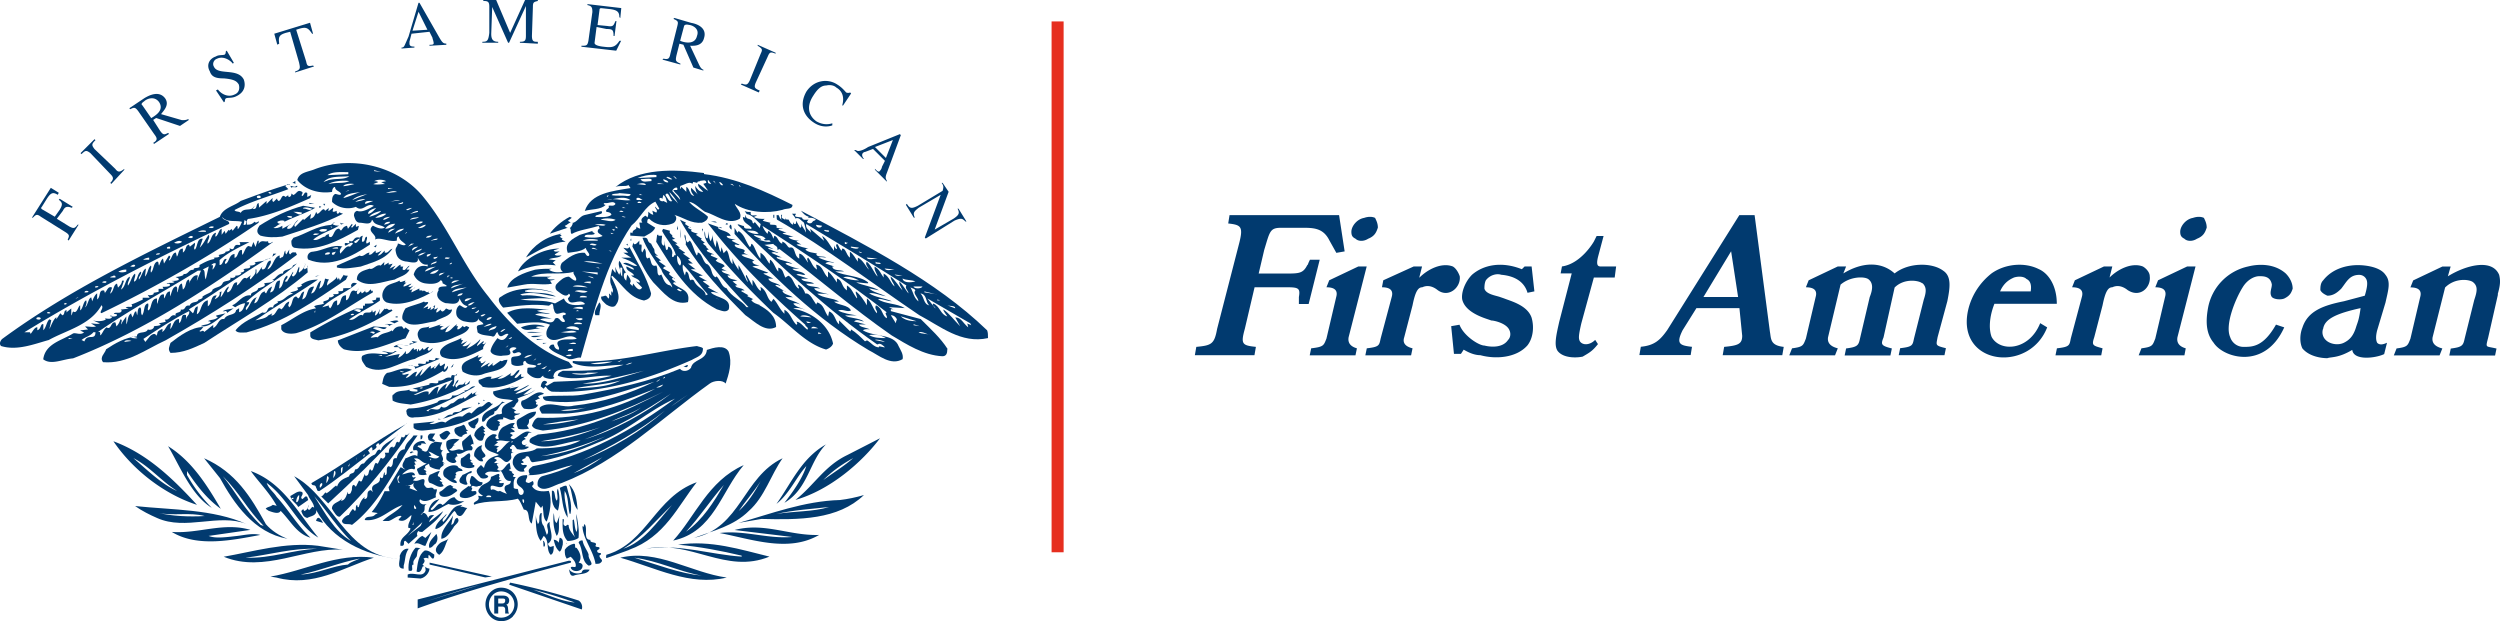 <svg id="Layer_1" xmlns="http://www.w3.org/2000/svg" viewBox="0 0 207.64 51.59"><defs><style>.cls-3{fill:#013a6f;fill-rule:evenodd}</style></defs><path class="cls-3" d="M45.17 45.41c-.08-.08 0-.33-.08-.5.17 0 .25.5.08.5Zm3.22-.5c0-.08-.33 0-.33.17.41.58.17 1.49.83 1.9.58-.08-.08-.5 0-.91-.08-.33-.41-.66-.5-1.16Zm-1.32.25q-.08 0 0-.08v.08Zm9.25.08c1.82.17 3.55.5 5.28.91v.08c-2.64-.17-5.12-1.07-7.93-.66 3.72-.74 6.61 2.15 10.24.66-2.39-.58-4.87-1.4-7.6-.99Zm-8.67-.08c-.33.08-.58.25-.74.5 0 .33 0 .5.16.74l.33-.16c.17.16.5.5.41.83-.17.08-.33-.08-.41.08.08.25.41.33.66.25s.33-.25.33-.41-.16-.25-.33-.25c.33-.41.08-.91-.17-1.24-.25.08 0-.41-.25-.33Zm-13.13.33c-.41.41-.66 1.24-.58 1.9.58.17.08-.5.41-.5-.08-.33.08-.41.25-.66.08-.17 0-.66.33-.66-.17-.08-.25-.08-.41-.08Zm-6.03.17c-3.14-.25-6.52 1.98-9.91.58 2.39-.41 5.12-1.24 7.84-.91l2.06.33Zm-8.09.66c2.15.08 3.88-.66 5.95-.74-2.06-.08-3.96.5-5.95.74Zm12.8-.16c.08.33-.33 1.07.33 1.07v-.25c.17-.58.08-.91.41-1.4-.41-.08-.66.33-.74.58Z"/><path class="cls-3" d="M35.26 45.74c-.5.33-.58 1.07-.66 1.73.33.16.41-.17.5-.41.25-.16.25.25.25.33-.25.66-.99.08-1.49.33v.25l1.07.08c.41-.08.74-.5.74-.83-.25 0-.41-.17-.58-.33.17-.17.25-.33.08-.5.17-.08.25-.08.41 0v-.16c0-.41.25.25.41.16.08-.08.08-.16.08-.33-.16-.08-.49-.41-.83-.33Zm25.1 2.23c-3.06.74-5.95-.83-8.84-1.65 3.06-.74 5.86 1.24 8.84 1.65Zm-7.68-1.65c1.9.58 3.8 1.32 5.61 1.49-1.9-.33-3.63-1.24-5.61-1.49Zm-21.63 0c-2.56.83-5.04 2.48-8.09 1.65l-.5-.08c2.89-.49 5.53-1.98 8.59-1.57Zm-6.03 1.4c1.4-.08 2.64-.74 3.88-.83.25-.25.66-.33.99-.5-1.73.33-3.22.99-4.87 1.32ZM24.53 15.03l-.25.17c.08 0 .16 0 .25.08v-.25Zm-.41.41.08.16c.08-.16.5.08.5-.16h-.08c-.16.16-.33 0-.49 0Zm1.98 1.49-.41-.08v.08h.41Zm.91 0h-.16l.08.16.08-.16Zm-.33.25-.16-.08v.17l.16-.08Z"/><path class="cls-3" d="M26.18 17.26c-.66.41-1.73.74-2.56 1.16v-.08c-.25-.08-.41 0-.58.08 0 .17.25.17.33.17-.25 0-.41.25-.66.33.17.08.5 0 .74-.17V19l.74-.41c.08 0-.41.16-.33.41.5.08.5-.5.91-.74 0 .08-.5.41-.25.58l.66-.66c0-.08 0 .08.08.08l.58-.5-.08.41c.33-.08.41-.33.5-.58l.08.17c.25 0 .5-.66.66-.25l.33-.25c-.08.08 0 .16-.08.25h.08l.33-.25c.08.16-.17.33.08.33l.25-.08c-.08.08 0 .25.08.25.08-.08.16-.17.25-.17q-.08 0-.08.08l.25.08c-1.57.83-3.3 1.32-5.04 1.9-.66.08-1.24.08-1.82-.08-.41-.25-.25-.58-.08-.83 1.16-.74 2.39-1.32 3.63-1.65l.99.17Zm-.99 0v.08c.25-.08.5.25.74 0-.25-.08-.49-.16-.74-.08Zm-.83.33c.25.08.58.41.74.08-.25-.08-.49-.08-.74-.08Zm-.5.41c.08.08.41.16.41 0-.08-.08-.49-.08-.41 0Zm33.11.49-.5-.25c1.4 2.56 3.72 5.2 5.7 7.27H62c-.41-.58-1.24-.83-1.65-1.57-.41-.08-.5-.66-.83-.99l-.08.08c-.41-.16-.25-.74-.66-1.07-.41-.08-.41-.91-.83-.99 0 .08 0 .16-.08.25-.25-.41-.33-.99-.58-1.24l-.17.16c-.25-.16-.08-.5-.25-.66-.08.33.17.41.08.83 1.24 2.06 3.14 4.05 4.95 5.86.74.5 1.65 1.49 2.56.99 0-.91-.66-1.4-1.4-1.82h.08c-.25-.08-.58-.17-.74-.41q.08-.08.17-.08l-.5-.25c0-.08.17-.08.08-.08l-.58-.33c0-.16.33 0 .25-.08-.25-.25-.74-.16-.74-.41h.17l-.41-.33.41-.08c-.25-.08-.74-.08-.83-.41h.25c-.25-.17-.66-.17-.74-.41.17 0 .33 0 .5.08l-.5-.25c.08-.08.17-.16.25-.16 0-.25-.5-.25-.74-.5l.17-.16-.58-.25c.08-.25.25 0 .25-.08-.16-.16-.49-.16-.58-.33 0-.08.08-.08.17-.08l-.25-.25h.08l-.33-.25.17-.08-.33-.25.08-.08-.5-.33.17-.08c-.17-.08-.41-.08-.58-.25l.08-.08-.33-.16.08-.08c.08 0 .17 0 .17.08l-.5-.33.08-.08Zm2.56 0-.49-.08c.16 0 .41-.08.49.08Zm-31.29 0 .08.16.25-.08c-.08 0-.25 0-.33-.08Zm32.2.08c-.08-.08-.17 0-.17.08h.17v-.08Zm.33.49c-.08 0-.33-.25-.08-.41.08.08.08.25.08.41Zm-4.54-.33v.33h.08c0-.17-.08-.25-.08-.33Zm-26.09.16Zm26.42.91c-.08-.17-.08-.58-.08-.83l.08.83Zm1.82-.5c0-.25-.17-.16 0-.33v.33Z"/><path class="cls-3" d="M27.83 18.5c-.08 0-.16.08-.25.08.16.16.41.16.58.16-.66.41-1.57.66-2.15 1.16.33.16.74-.25.99-.25.08-.16.17-.16.41-.25-.17.08-.08.16-.08.25.41.25.33-.66.83-.66l.16.17c.16-.17.16-.33.5-.41l.08.25.33-.41c.17.16-.17.16 0 .33l.33-.33v.25l.25-.08-.08.33c-1.65.91-3.3 1.82-5.28 1.49-.25-.08-.25-.33-.25-.58l.17-.25c1.07-.33 1.9-.99 3.14-1.07.08-.08.16-.25.33-.17Zm-.25.33h-.16l.16.08v-.08Zm-1.07.33.17.08c.25 0 .41 0 .5-.17-.17-.08-.58-.08-.66.08Zm-.5.33c.16.08.41 0 .5-.08-.16 0-.41-.08-.5.08Zm17.67 1.9c.91-.5 2.07-1.24 3.3-1.32l-.33-.16.08-.08-.25-.17.17-.08-.17-.16h.17c-1.24.17-2.4.99-2.97 1.98Zm8.75-1.4v-.17c-.08 0-.08.25 0 .17Zm-.25.41-.08-.16-.08.08.16.08Zm-20.89-.08-.25.17c.08 0 .17 0 .17.08l.08-.25Zm1.32.33c-.33.08-.33.41-.66.33v-.17c-.17.17-.33.41-.58.41l.33-.41c-.17.08-.41.25-.5.17v-.17c-.25.17-.33.41-.58.33l.08-.16c-.33 0-.5.41-.83.25l.17-.08-2.06.91v.16c.66.16 1.4 0 1.98-.08.91-.33 2.06-.58 2.64-1.49Z"/><path class="cls-3" d="M46.49 20.64c-1.4 0-2.97.83-3.47 1.9.91-.41 1.98-.66 3.14-.5l-.25-.25.25-.17-.58-.08c.33-.17.83-.08 1.07-.33-.17 0-.5.08-.58-.08l.41-.25c-.17 0-.41.08-.5-.08l.49-.16Zm-16.35-1.07c-.08.17-.08.41-.08.5.33.08.16-.41.41-.41.08.25-.16.41 0 .58.08-.08.17-.08.25-.17v.25c-1.49.99-3.3 1.98-5.12 1.24-.16-.25 0-.66.41-.66.83-.08 1.57-.66 2.48-.41-.08-.08-.33.25-.25.5v.08c.25-.17.5-.74.83-.58l.25-.25c-.17-.25-.41.16-.66.16-.17-.5.5.08.33-.41.5.25.25-.41.91-.25 0-.08.16-.16.25-.16Zm-.74.5c.16.33.41-.16.5-.25-.17 0-.33.17-.5.25Zm-1.32.5c-.08-.08-.41 0-.5.08h.5v-.08Zm-.5.58h.16c.08-.08.08-.16.17-.25-.17.08-.41 0-.33.25Zm-.58-.08v.08c.17 0 .41 0 .41-.16-.17-.08-.33 0-.41.08Zm-4.05 0h-.25l-.08.25.33-.25Zm-.66.41h.08l.16-.08-.25.08Zm9.66.25-.33.33c-.33-.17-.66.41-.91.25-.5.17-1.07.25-1.07.91.91.74 2.15.16 3.14 0 .41-.25.99-.33 1.24-.83h-.25c.08-.16.17-.16.25-.33-.25.08-.33.5-.58.33 0 0 0-.25.08-.25h-.25v-.16c-.25.08-.41.41-.66.41l.25-.33-.5.25.25-.41-.33.08v-.17l-.41.25c.08-.08 0-.25.08-.33Zm-6.61.17c0 .25-.17.5-.5.74-.08-.17.08-.25 0-.5-.16.25-.16.66-.5.83-.25-.17.08-.17 0-.41l-.5.83h-.17c0-.16.33-.33.17-.5-.41.25-.25.91-.66 1.07l.08-.66c-.58 0-.25.91-.83.99l.17-.5c-.33.17-.33.25-.5.58-.08-.08-.16-.08-.08-.17-.58.08-.41.91-.91.99.08-.16.08-.41.25-.5-.5.08-.58.74-.91 1.07-.16-.25.25-.41.25-.66h-.25c1.24-1.24 2.97-1.98 4.21-3.22l-.33.17c-.08.41-.83.25-.83.66-.5 0-.66.58-.91.5l.17.08c-.25.25-.58.16-.83.25.25.25-.25.33-.5.41 0 .33-.66.25-.58.58-.74-.08-1.07.66-1.57.83l.25.16c.25-.16.58-.33.83-.33-.08.25-.16.66-.5.74v-.33l-.25.16c-.08.5-.74.25-.99.74-.5-.08-.5.58-.91.74v-.25c-.25.17-.5.41-.74.58-.16-.25-.25.08-.41-.08.16-.08.25-.25.33-.33-.99 0-1.98.74-2.73 1.32-.08.33-.25.5 0 .83 1.07 0 1.9-.41 2.81-.83 2.89-1.9 5.86-3.55 8.59-5.86 0-.17-.08-.41 0-.58v.08c0 .16-.16.16-.25.25-.25-.25.17-.25 0-.5Zm28.73 2.48c0 .33-.25.5-.58.58-1.24-.25-1.73-1.24-2.64-2.06l-.08.08c.33.74.91 1.65.41 2.31-.16.33-.58.16-.83 0-.17-.17-.5-.41-.41-.66.33 0 .33-.25.58.17.17-.08 0-.5.08-.41l.17.17v-.41l.08.17c.17-.25-.08-.5-.08-.58q0 .08.08.08c-.33-.41-.08-1.07 0-1.49l.25.33c.08-.08 0-.25 0-.5.08.25.17.41.33.66.25-.41-.17-.66 0-1.16.25.25.33.74.58.99-.25-.08-.25.41-.08.58l.08.08.08-.5c.08.08.41.5.25.66-.08.16.17.16.17.33l.08-.25c.17.25.5.74.74.33l-.5-.5c.08 0 .17.08.25.08h.08c-.08-.33-.5-.33-.74-.58h.25c-.16-.33-.66-.33-.66-.74.17 0 .41.25.66.25-.08-.25-.58-.33-.91-.5.33-.25.83.33 1.16.17-.41-.33-.83-.5-1.32-.66h.83l-.66-.41h.41l-.41-.41c.17 0 .41.17.5-.08.66 1.32 1.4 2.39 1.81 3.88Zm-2.39-2.15h-.17c0 .25 0 .58.17.74v-.74Zm-23.86.58Zm.74 0-.33.5c0-.08-.08-.17-.08-.25l-.08.17c-.08-.08-.08-.17-.08-.25-.08.25-.58.5-.83.74 0-.25.08-.41.17-.5l-.33-.08c-.08.33-.16.74-.5.83.08-.17.08-.41.17-.66-.41.16-.33.99-.83 1.07l.25-.58c-.74 0-.41.91-.99 1.07l.17-.66c-.33.08-.25.41-.5.58l-.17-.17c-.41.08-.25.66-.58.91l-.08-.16c0-.08.08-.17.08-.33-.41.16-.33.41-.66.66-.33-.41-.41.58-.83.5 0-.08.08-.08.08-.17l-.33.17c-.17.25-.74.33-1.07.41 1.65-1.16 3.63-2.31 5.2-3.39-.66 0-.99.16-1.4.41l.08.08c-.11.1-.26.16-.41.17l.08.17c-.17.16-.5.16-.66.25l.25.08c-.66.17-.66.58-1.32.66.25.16-.41.16-.33.5-.66-.16-.33.58-.91.41-.66.41-1.65.74-2.23 1.49.16.25.58.17.91.17 3.14-.83 5.7-2.64 8.26-4.38l.16-.33c-.08 0-.33 0-.33-.08Zm-1.98.08c-.17 0-.25.08-.41.08.08-.08.33-.08.41-.08Zm6.61.41c-.41.25-.99.25-1.24.66-.25.33-.33.91.16 1.16 1.4.41 2.97-.41 3.88-.91-.17 0-.25.25-.41.08 0-.08.08-.17.08-.17-.25.41-.33-.16-.58.08v-.08h-.25v-.16l-.66.33c0-.25.25-.41.33-.41-.17.08-.33.25-.5.17l.33-.33c-.16.08-.25.17-.41.08 0-.08.17-.08.25-.25-.25.08-.5.25-.66.25 0-.17.17-.25.25-.33h-.16l.08-.16c-.16 0-.49.25-.49 0Zm20.89-3.06.17.33c.25.25-.08.41.41.66h-.25l.5.41c-.08 0-.17 0-.17.08l.58.41c-.08 0-.17 0-.25.16l.58.33s-.08.08-.08.16l.5.41c-.08-.17-.17-.08-.25-.08v.08l.41.33c-.08-.08-.17-.08-.25-.08l-.08.08c.5.5 1.49.5 1.24 1.57-1.24.33-2.06-.83-2.89-1.65-.74-.91-1.16-1.98-1.73-2.97l.08-.33c.08.41.5-.16.5-.16v.33h.17c.08.17-.08.5.08.66l.17-.33c.25.25 0 .66.25.83l.16-.08c.17.17.08.83.58.66.17.25 0 .74.25.83l.17-.08c.17.33.25.83.74.91l.17.17c-.08-.5-.74-.91-.91-1.49-.58-.83-1.24-1.73-1.57-2.64.66-.08.25.33.74.49Zm2.15 3.8c.08.08.33.25.41.08-.17 0-.25-.25-.41-.08Zm-.58-4.87c-.17.25.33.33.17.5l.25.17c.17 0-.17 0-.25.08l.5.33c-.08-.08-.08 0-.17 0h-.08l.41.33h-.16l.58.41c0 .08-.08 0-.17.08l.58.41-.17.08.41.33h-.41l.66.5c.17 0-.33-.08-.41 0l.99.5c-.08 0-.25 0-.33.08l.74.41c-.17-.08-.33-.08-.41 0l.58.41q-.08 0-.17.08l.91.5c-.25-.08-.5-.17-.66-.08.49.5 1.73.41 1.49 1.4-.25.33-.66.08-.99 0-2.39-1.24-3.72-3.47-5.04-5.61l.08-.58h.08v-.08c0 .08 0 .16.08.16h.25c0 .25-.17.74.16.83.08-.08 0-.25 0-.41l.17.74c.17.08.17-.17.17-.25.25 0 .41.41.33.66v.17c.17.16.17-.33.33-.08-.17-.74-.83-1.4-1.16-2.06l.08-.17.58.16Zm.58 2.06c0 .25 0 .66.25.83.17-.17.08-.58-.25-.83Zm.49.74c-.08.33.08.74.17.91l.08-.33c.33.08.17.58.41.74l.08-.08.17.08c.25.66.91.66.99 1.24l.17-.08c-.83-.91-1.32-1.73-2.07-2.48Zm2.72 2.81.25.08c-.08-.08-.16 0-.25-.08Zm-24.19.25c-.5.25-1.07.33-1.57.58-.17.25-.33.66-.25.91.58.83 1.9.25 2.72.17.5-.33 1.32-.41 1.4-.99-.33.08-.25 0-.5-.08-.08.08-.17.25-.33.25-.08-.08-.17-.08-.08-.17-.17.08-.25.25-.41.25 0-.17.08-.25.16-.41-.08.08-.25.16-.33.16l.08-.33c0-.08-.08.08-.16.08l.08.08c-.08.08-.25.25-.33.16 0 0 .08-.08.08-.16-.16 0-.16.25-.33.08.08 0 .08-.08.08-.17l-.41.17c.17-.25.41-.33.41-.5-.08-.08-.33.08-.33-.08Zm14.53.08c-.16.33-.49.74-.33 1.07h.33c0-.41.25-.82 0-1.07Zm32.2 2.31c.08.17.08.41.08.66-2.23.5-3.96-.99-5.7-1.9-3.8-2.56-7.76-5.61-11.81-7.93-.08-.08 0-.25-.08-.41v.08l.16-.08c.17.17.08.33.33.41h-.08v-.41h.08c-.08.33 0 .25.25.41.08-.08 0-.16 0-.25 0 .08.08.25.17.25.17-.16.17.33.49.41v-.25c0 .08.08.17.08.17.08.08.17 0 .17-.08v-.17c.08.17.25.41.33.58.17 0 .08-.25.08-.33.08.25.33.5.41.74 0-.25-.08-.58-.17-.83-.25-.17-.41-.5-.74-.33.17.08-.17-.33-.25-.41h.33c0 .08-.17.17 0 .25l.58.08h-.08c.08.25.33.16.58.16-.08 0-.08.08-.17.17.08.17.33.17.41.08.17-.25.17-.08.33-.25-.17-.16-.41-.16-.66-.16l.08-.08c-.33-.08-.5-.33-.66-.5 5.45 2.89 11.15 5.78 15.44 9.91Zm-17.75-9.33h.08v-.25h-.08v.25Zm2.73.5c-.08.41.25.5.41.74l-.08-.33.58.5.58.5-.17-.41c.41.25.66.83.99 1.24v-.5c0 .17.17.41.25.33 0-.16-.17-.25 0-.41.17.16.17.41.41.58v-.17c.33-.08.33.5.66.74v-.5c.33.25.41.5.66.83v-.33c.41.17.66.74.91.99-.08-.25-.33-.41-.17-.66.41.33.66 1.07.91 1.24-.08-.25-.33-.58-.25-.83.41.25.5.58.74.91v-.33c.5.25.58.83.91 1.07-.08-.33-.33-.5-.33-.83.41.33.74.91.99 1.16-.08-.25-.33-.5-.25-.74.25.25.66.91.74.99 0-.25-.33-.41-.17-.66-2.72-1.73-5.61-3.47-8.34-5.12Zm.82.08c0 .25.41.33.5.08l-.5-.08Zm.74.41-.08.08c.16.08.49.16.41 0-.08-.08-.25 0-.33-.08Zm1.65.99v.17c0 .08.17 0 .25-.08-.08 0-.16 0-.25-.08Zm.5.41v.08c.25.08.58.17.66 0l-.66-.08Zm.66.41c0 .08.25.17.25.08l-.25-.08Zm.66.5c.08.25.66.08.91.08l-.91-.08Zm.74.33v.17c.08 0 .5.08.41 0-.08-.17-.33 0-.41-.17Zm.74.58c.17.25.58.08.83.08l-.83-.08Zm.83.5c.17.17.5.08.66.08l-.66-.08Zm.66.33c.08.41.74.33 1.07.25-.33-.16-.74-.08-1.07-.25Zm.91.66c.08.25.74.17.74 0h-.74Zm-.25.08c.25.41.25.83.66 1.16 0-.33-.5-.66-.25-.91-.08-.16-.25-.16-.41-.25Zm2.15.58-.99-.25v.08l.99.16Zm-1.32-.08c.33.33.25.91.74.99-.33-.25-.17-.91-.74-.99Zm4.13 2.48-3.55-2.06.66.83c0-.17-.33-.25-.17-.41.58.25.58.91 1.16 1.07-.08-.16-.33-.41-.33-.58.5.33.91.91 1.4 1.4l-.41-.74c.5 0 .66.5 1.08.83l-.08-.33c.08.08.25.08.33.16l-.08-.17Zm-2.48-1.9-.25-.08v.08h.25Zm.58.41.66.25c0-.25-.41-.17-.66-.25Z"/><path class="cls-3" d="M19.41 25.6c-.25.08-.66.08-.91.25h.17c.08-.08.25.08.16.16l.58-.41Zm10.24-2.06c-.83.74-2.06 1.16-2.89 1.98l.58-.16c-.08.08 0 .16.08.25.25-.25.16-.58.58-.66v.41c.41-.08.17-.83.74-.83v.41c.41-.08.25-1.07.83-.74 0-.08.25 0 .16-.33.08.25-.25.41 0 .58l.25-.25c0-.08 0 .08.08.17.08-.08.33-.17.25-.33 0 .08 0 .16.08.25.25 0 .25-.17.41-.25 0-.08 0 .08.08.16l.08-.08v.17c-2.06 1.16-4.05 2.72-6.36 3.38-.41.08-1.07.08-1.24-.33v-.33c.99-.5 1.82-1.24 2.89-1.4l-.16-.17c.25-.16.58-.08.83-.25l-.08-.08c0-.17.5-.08.5-.41.16 0 .25 0 .41-.16l-.08-.08c-.08-.08.66.08.41-.25.16-.08.5.08.41-.25.25-.08.83.08.66-.25.08-.25.25-.25.49-.17Zm-3.47 2.4v-.17l-.08.17h.08Zm-7.43.08-.74.17c-.17.08 0 .08.08.16-.25.25-.58.17-.83.33.08 0 .17 0 .25.08-.25.25-.58.17-.83.33.66.16 1.4-.58 2.06-1.07Zm13.79-.33c-.41.17-.25-.16-.58 0v-.08l-.41.5c-.16-.16.08-.41 0-.41-.08.17-.25.5-.41.5l.08-.41-.25.17-.08-.25c0 .5-.66 0-.74.5-.33-.25-.66.5-1.16.33.83-.58 1.73-.99 2.56-1.57v-.25h-.16c-.25 0-.08 0-.17.17l-.33.08.16.17c-.16.08-.5.08-.74.08v.08c0 .16-.08.08-.16.08v.25h-.58a33.39 33.39 0 0 0-3.8 1.98v.25c0 .33.41.33.66.41 2.23-.33 4.29-1.32 6.19-2.48 0 0-.08 0-.08-.09Zm-2.56.08c-.08.33-.41 0-.58 0 0-.08.41-.16.58 0Zm-.58.33c0 .08-.17.08-.25.08-.08-.08.16-.17.25-.08Zm3.39-.41s0-.08.08-.08c0 0-.08 0-.08.08Zm0 0c-.08 0-.17.08-.17.08s.08-.08.17-.08Zm-11.31-7.35Zm-.83-.16c1.73-.25 3.47-.99 5.12-1.73l.08-.25-.33.16v-.33c-.25-.16-.25.17-.41.25-.16-.08.08-.16 0-.33-.41-.25-.41.08-.74.25-.08-.08-.17-.08-.17-.17 0 .17 0 .25-.16.33-.17 0-.08-.25-.08-.16l-.25.16c-.33-.33-.33.33-.58.33-.08-.08-.17-.17-.08-.25l-.33.33c-.16-.08-.08-.17-.08-.33l-.5.5v-.25l-.66.58c.08-.08 0-.25 0-.41-.25.08-.08.5-.41.5-.16-.08 0-.16.08-.25-.25.5-.91.08-1.16.58-.08-.16-.5-.08-.5-.25 1.4-.74 2.97-1.16 4.46-1.73l-.25-.25.17-.17c.08 0 .08.08.17.08v-.08c-1.4.41-2.73.91-4.05 1.4-.5.41-1.49.58-1.73 1.32-6.2 3.05-12.47 6.02-18.09 10.15-.16.17-.25.41-.08.58 1.32.41 2.73-.16 3.96-.5 1.49-.83 3.47-1.24 4.38-2.89.25.25-.25.58 0 .66 4.46-2.15 9-4.71 13.05-7.51v-.17c0 .08-.25.25-.33.08-.25.25-.41.25-.66.25.08-.16-.08-.41.16-.49Zm1.9-2.15c0 .08-.25.08-.25-.08.08 0 .17 0 .25.08Zm-.91.25v.17h-.25c-.17-.17.08-.25.25-.17Zm-3.88 2.56c-.08.16-.25.08-.41.08 0-.08.25-.17.41-.08Zm-.66.33v.08h-.66c.16-.08.41-.17.66-.08Zm-1.07.5c-.08.17-.25.08-.41.08.08-.08.25-.25.41-.08Zm-.91.41c-.16.17-.5.17-.66.08.16-.08.41-.25.66-.08Zm-.99.41v.16h-.25c-.08-.16.16-.16.25-.16Zm-.83.58c-.08.08-.17.08-.33.08-.08-.08.25-.16.33-.08Zm-.91.33v.17h-.5c.08-.08.33-.17.5-.17Zm-1.16.66c-.08.16-.25.08-.41.08.08-.08.33-.25.41-.08Zm-.74.33v.17c-.25.08-.5.08-.66 0 .16-.08.33-.17.66-.17Zm-1.07.5c.08 0 .17 0 .17.08v.08h-.41c-.08-.08.16-.08.25-.16Zm-.58.5c0 .17-.25.08-.33.08-.08-.08.25-.16.33-.08Zm-.66.41c-.08.08-.17.08-.25.08-.16-.08.16-.17.25-.08Zm-.83.41c0 .08-.17.08-.33.08 0-.16.25-.16.33-.08Zm-.91.5h.08s-.17.08-.25.08l.16-.08Zm-.91.5c0 .08-.08.08-.17.08-.16-.08.17-.17.17-.08Zm-1.4.74c.16.08-.08.08-.08.08h-.08c-.17-.08.08-.16.16-.08Zm-.74.49c-.08.17-.25.08-.33.08-.16-.16.25-.25.33-.08Zm16.43-7.43c-.17.08 0-.25-.17-.25l-.33.41-.08-.17c0 .08-.17.08-.17.17l-.08-.08-.25.33-.08-.25-.25.33V19c-.25.08-.25.5-.5.66-.08-.16.08-.25 0-.33-.41.17-.33.66-.66.91-.08-.25.25-.5.08-.74-.25.33-.41.74-.74 1.07l.25-.74c-.5-.08-.41.66-.66.91-.16-.17.08-.33 0-.58l-.41.33-.08-.17c-.33.08-.17.41-.5.66v-.33c-.41 0-.33.5-.5.66l-.08-.33c-.33 0-.33.58-.58.66 0-.16.25-.33 0-.41l-.41.66-.08-.41c-.16.08-.25.41-.33.58-.08-.17 0-.33-.17-.33-.33.17-.25.66-.5.91-.08-.25.08-.41 0-.58-.25.16-.25.66-.5.91l.08-.66c-.25.08-.33.58-.58.91-.08-.25.25-.41.17-.66-.33.16-.25.74-.58.83 0-.25.17-.5.08-.66-.25.17-.33.66-.58.99-.08-.25.16-.5.16-.74-.41.16-.33.83-.74 1.07l.25-.74h-.17c0 .25-.17.41-.33.58l-.08-.33c-.33.08-.25.66-.58.83l.17-.5c-.33-.17-.41.25-.58.41v.08l-.08-.25c-.5-.08-.25.5-.58.74v-.5c-.16.08-.33.41-.41.66l-.08-.33c-.25.08-.25.58-.5.83 0-.08.17-.33.08-.58-.25.08-.25.66-.5.83v-.41c-.16 0-.25.74-.58.5-.08.08-.08.25-.16.33v-.58l-.41.33c0-.08.08-.17 0-.17-.25 0-.08.33-.33.41l-.17-.17-.33.5v-.17c-.25.17-.41.66-.58.99l.16-.74-.16-.08c-.25.25-.25.66-.5.91v-.5c-.25-.08-.16.41-.5.5v-.25c-.25 0-.41.41-.58.58.08-.08-.08-.08 0-.16h-.5c5.53-3.39 11.23-6.28 17.01-9 .08-.33-.5-.25-.58-.58.41.5 1.16.25 1.65.41-.08.17-.17.41-.33.58Zm.41-.33.08-.41q.08.08.16.08c0 .33-.08.33-.25.33Zm12.63 7.68h.17v-.08h-.17v.08Zm.25.33c-.16-.17-.5 0-.74 0l.41.16c-.25.16-.5 0-.83.08h.16c.08 0 .25.08.17.16l.83-.41Zm3.55.25c-.33.08-.74.25-1.07.33l.08-.17c-.25.17-.74 0-.91.41-.17.25 0 .66.17.83.99.33 1.82.08 2.64-.25.5-.25 1.24-.41 1.4-.91-.25-.08-.16-.17-.41 0-.08-.08-.17-.08-.08-.17-.08.08-.33.41-.5.33 0-.17.08-.25.08-.25h-.17l.08-.16c-.33.16-.58.66-.99.66.08-.25.25-.5.41-.58-.25.08-.58.5-.83.33.08-.17.25-.25.33-.25h-.41l.16-.16Zm6.61.25c.5.5 1.24-.08 1.82.17l-.58-.17c.17-.17.58 0 .74-.08-.66-.25-1.4-.16-1.98.08Zm-11.15 0c-.25.41-.74-.25-1.16.08l.66.25c-.33.16-.58.25-.83.5.08.08.41-.08.58 0 .33-.41.83-.33 1.16-.58l.08.08c.17-.33.41-.41.66-.41.25-.08.17.41.41.08l.33.25-.33.66c-1.65.5-3.3 1.4-5.12.91-.25-.16-.5-.41-.5-.74l2.97-1.16 1.07.08Zm-1.4.41c.17 0 .33.25.41 0-.08-.08-.33-.08-.41 0Zm13.05 0c.33.08.99 0 1.32 0-.41 0-1.07-.08-1.32 0Zm16.18-8.67c-.08-.08-.17-.08-.25-.08l-.08.08c.25.25.91.25 1.07.66h-.33c0 .25.49.25.74.33-.17 0-.25 0-.33.08l.66.33c-.17.08-.25-.08-.41 0 0 .41 1.16.25.74.66l.49.25c-.17-.08-.41-.17-.66-.08.17.25.74.25 1.07.5.08 0-.17 0-.17.08.08.25.41.25.58.33-.17 0-.41 0-.58.08l1.32.5c-.17.08-.25 0-.41.08l.83.41h-.41c.08.33.66.33.99.58 0 .08-.33-.16-.41 0l.83.5c.08 0-.08-.08-.25-.08.08.33.58.33.91.58-.08-.08-.49 0-.66-.08.25.33.83.33 1.24.66-.17-.08-.41-.17-.58-.08.25.33.74.33 1.08.58-.08-.08-.66-.33-1.08-.16 1.49.25 2.97 1.32 3.3 2.89-.08.25-.33.41-.58.5-1.73-.5-2.97-2.06-4.38-3.05-2.07-1.98-3.47-3.47-5.37-5.7-.25-.33-.41-.74-.33-1.07.08.25 0 .58.25.58l.08-.58c0 .16 0 .58.17.83.08-.17.16-.41.16-.58 0 .41.08.74.25 1.07l.08-.58c.17.33.17.66.33.99l.08-.41.17.5.25-.25c.25.33.16.83.49 1.16v-.5c.08.41.33.66.5.99v-.41c.25.41.49.91.74 1.4.08-.16-.25-.5-.08-.58l.5.91v-.5c.25.25.33.66.66.91.08-.08 0-.25 0-.33.58.33.49.91.91 1.24l.17-.25c.33.33.49.83.91 1.24v-.33c.5.25.58.83.99 1.24.17-.08 0-.25 0-.25.33 0 .58.41.91.66.17-.17-.17-.25-.17-.41-2.97-2.64-5.61-5.2-8.09-8.42l1.16.41Zm6.52 7.35.91.08c-.25-.16-.74-.25-.91-.08Zm.5.41c.08.25.33.08.41.08l-.41-.08Zm.41.58h.58c-.17-.08-.5-.25-.58 0Zm.58.33v.16c.08-.08.25 0 .25-.08-.08 0-.16-.08-.25-.08Zm-23.86.33c.25.17.74 0 .99-.08-.33.08-.66 0-.99.08ZM9.17 26.2s.08 0 .17.08h-.17v-.08Zm13.13-6.19c-.25.16-.58-.17-.83.25 0-.17.08-.33-.08-.25l-.17.5-.17-.41-.16.41-.25-.08c-.25.08-.33.5-.5.74-.08-.16 0-.41-.08-.41-.33 0-.25.58-.58.66v-.33c-.5.08-.41.66-.74.83-.17-.08.08-.33.08-.41-.33-.08-.25.5-.58.5v-.41c.74-.66 1.65-1.07 2.48-1.49h-.83l.08.17-.08.08c-.66-.16-.25.58-.83.25.17.33-.41.25-.33.33-.08.17-.41.17-.58.25l.08.08c-.08.16-.33.08-.5.16 0 0 .08 0 .08.08-.5.08-.91.33-1.24.5v.16c-.17.16-.5 0-.5.25-.41-.08-.41.41-.83.33v.08c-.08.08-.41.17-.66.17.08.08.33.08.25.25-.16.08-.41.08-.58.08l.25.08c-.16.17-.5 0-.66.17h.08c.16-.08.25.08.16.16-.16.08-.33.08-.58.08l.08.17h-.41v.25l-.41.08v.08c0 .08-.33.17-.5.08l.17.25h-.58v.16c-.41.17-.5.25-.99.41h.08c.17.33-.33.08-.5.25l.25.08-.66.08.08.08c-.08.33-.5.08-.66.25.08.08.33 0 .25.17-.08.08-.25.08-.41.08v.08c-.17.17-.33.08-.58.08l.08.08c-.25.17-.74.17-1.07.08l.58.25c-.25.08-.5 0-.74 0l.41.25c-.25.08-.58 0-.91 0l.25.25-.66.08.33.17c-.33.25-.66 0-.91.08-.91.58-2.31.83-2.48 2.15.66.5 1.57 0 2.48-.08 5.94-2.31 11.48-5.94 16.6-9.66 0-.09-.41.33-.41-.09ZM5.7 28.16v-.08h.33s-.25.08-.33.08Zm.41-.33Zm.91.5c0 .08-.16-.08-.25-.08.25-.25.74-.33.99-.66h.17c0 .74-.66.08-.91.74Zm9.33-5.04.08-.41c-.33-.08-.5.25-.66.5v.17l-.08-.33c-.33.08-.17.58-.5.83l-.08-.5c-.33.08-.25.58-.41.74 0-.17.08-.41-.08-.5-.33.08-.33.5-.5.83v-.41c-.33 0-.33.41-.5.58v-.33c-.33-.08-.41.33-.5.58 0 .08-.08.16-.08.25v-.5c-.58 0-.41.91-.74.99-.08-.16.08-.33 0-.58-.41.08-.25.66-.5.99-.16-.25 0-.5-.16-.66-.25.08-.17.41-.25.66l-.08-.33c-.17 0-.17.33-.33.5 0-.16-.08-.16-.08-.33-.33.17-.25.66-.41.91v-.66c-.16.25-.33.41-.41.66-.08-.08.16-.41-.08-.41-.08.25-.16.41-.33.58l-.08-.33c-.41-.08-.33.66-.74.41-.25.17-.33.5-.5.66-.08 0 .08-.41-.25-.25 2.73-1.9 5.53-3.39 8.34-5.12h.25l-.33.83Zm.74-.08c-.16-.33 0-.74-.25-.83l.5-.25-.25 1.07Zm.58-.83c-.08 0 .17-.5-.16-.33.08-.08.25-.25.41-.17 0 .17-.16.41-.25.5Zm20.64 5.86v-.16c-.58.33-1.24.41-1.65.91-.16.18-.15.45.03.62.02.02.04.03.06.04 1.16.5 2.39-.17 3.39-.66-.08-.16.16-.41.25-.58l-.08.08c-.08.08-.16.17-.25 0 .08 0 .16-.08.08-.16l-.5.41c-.08-.16.25-.33.25-.58-.33.41-.83.66-1.16.83l.41-.58c-.16.17-.41.41-.74.33l.41-.41-.5.25c0-.08.08-.25.17-.33h-.17Zm6.85 0-.58-.08v.08h.58Z"/><path class="cls-3" d="M78.7 28.98c-.58-.91-1.4-1.65-2.23-2.48l-2.48-.66v-.16c.08 0 .25 0 .33.08l-.49-.25 1.32.08c-.66-.41-1.65-.33-2.23-.74.33-.08.74.17 1.16.17-.58-.25-1.4-.33-1.9-.66.41-.08.91.17 1.4.25-.5-.25-1.07-.33-1.4-.66l.83.16c-.58-.33-1.4-.41-1.9-.66.25 0 .66.08.99.08v-.08c-.74-.58-1.9-.5-2.73-.91h.74c-.33-.17-.91 0-.99-.41h.17c-.25-.08-.5-.16-.74-.25.25-.25.58 0 .74-.08-.46-.08-.9-.21-1.32-.41.25-.08.41 0 .66 0-.25-.16-.74 0-.83-.25 0-.08.08-.08.08-.08-.33-.08-.74-.08-.99-.33.08-.08.17-.08.25-.08-.33-.08-.74-.16-.99-.33.17-.08.33 0 .41 0l-.41-.25c.08-.08.17-.08.25-.08-.33 0-.66-.08-.91-.25.08-.08.25-.08.41-.08l-.91-.25c.08-.08.25-.08.33-.08l-.66-.25c0-.16.41 0 .33-.08l-.49-.08v-.17c-.17-.16-.5 0-.58-.16l.08-.08-.66-.17.17-.16c-.33 0-.66 0-.91-.16.08 0 .08-.08.25-.08 0-.17-.58.16-.5-.33-.17 0-.33 0-.5-.08l.17.25c.5.08.83.58 1.16.83l-.08.33-.41-.5c-.08.08-.08.17-.17.08-.08-.5-.58-.17-.58-.66-.08.08 0 .17-.08.25 0-.08-.16-.08-.16-.08 0 .5.49.58.74.91l-.08.08c-.17-.08-.58.08-.58-.25-.17 0-.58-.25-.5-.08 3.63 3.47 7.51 7.1 11.56 9.91h.08c.17-.17.5.16.58.25-.17 0-.33-.08-.5-.08v.08c-.41 0-.66-.41-.99-.58l-.17.08c-.33-.33-.74-.74-1.16-.99 0 0 0 .16-.08.16l-.91-.91v.33c-.33-.25-.33-.91-.83-1.07l-.08.41c-.33-.41-.33-.99-.91-1.16l-.08.17c-.25-.33-.5-.99-.91-.91-.08-.25-.25-.58-.58-.74-.08.17.17.25 0 .33-.41-.33-.41-.91-.83-1.07l-.25.16c-.17-.33-.17-.74-.58-.83v.33c-.25-.25-.33-.74-.66-.99-.08.08 0 .25-.08.33-.25-.33-.33-.66-.74-.91v.5c-.33-.33-.5-1.16-.74-1.24-.08.08 0 .25-.17.25-.41-.66-.41-.99-.91-1.32 0 .08-.08.08-.08.16l-.25-.41v.5c3.06 3.47 6.85 7.1 11.15 9.66.83.41 1.82 1.32 2.81.74.08-.41-.17-.74-.33-1.07-.41-1.07-1.98-.74-2.97-1.32.17-.16.58-.08.58-.08-.33-.17-.83-.17-.91-.41h.58l-.99-.25c.25-.25.58 0 .83 0-.49-.33-1.24-.25-1.57-.5h.99c-.49-.08-1.16-.17-1.57-.41.41-.16.74.17 1.07 0-.25-.5-1.07-.41-1.4-.74h.41c-.5-.33-1.32-.25-1.82-.66.33 0 .74 0 .99.08-.41-.16-.99-.16-1.24-.5.08-.08.41 0 .5 0-.33-.25-.99-.08-1.16-.41h.66c-.33-.25-.91-.08-1.07-.41h.58l-.99-.33c.25-.16.5.08.74 0-.25-.33-.91-.25-1.07-.5h.58c-.5-.08-.91-.25-1.16-.41.17-.17.33 0 .58 0-.41-.25-.99-.25-1.32-.5l.08-.08c.08.08.25 0 .41.08l-.91-.41c.25-.17.49.08.58 0l-.83-.33v-.08c.08 0 .25.08.41.08l-.74-.33.74-.08c.08.16.41.16.33.5.08-.08.17 0 .17-.08 3.06 2.31 6.11 4.95 9.33 7.18 1.24.74 2.64 1.65 4.21 1.73.33 0 .41-.25.41-.58Zm-6.03-.74c.08-.08.58 0 .83.17l-.83-.17Zm.91-.16c-.5 0-.99 0-1.4-.25.49-.08.99 0 1.4.25Zm-2.23-4.79c-.45 0-.9-.09-1.32-.25.41-.17.99.08 1.32.25Zm-8.34-3.88c-.33.08-.74-.08-.99-.25.33 0 .74-.08.99.25Zm0 .5c-.17-.08.33.08.17-.08-.17-.08-.5-.17-.58-.33.33.08.74 0 .99.33l-.17.08c.25.16.5-.08.58.16-.33.08-.66-.08-.99-.16Zm10.65 6.52c-.41-.17-.33-.83-.91-1.07-.16.33.17.41.08.66-.33-.33-.41-.91-.83-1.24v.58c-.25-.41-.5-.83-.91-1.16-.08.17.17.5.08.58-.33-.41-.41-.83-.83-1.07v.41c-.49-.33-.33-.83-.83-.99v.33c-.25-.33-.41-.66-.74-.91v.5c-.41-.33-.41-.99-.99-1.07l.08.41c-.41-.25-.41-.58-.74-.99-.17.08 0 .33 0 .41-.17-.17-.41-.74-.74-.74v.41c-.5-.25-.25-1.07-.83-.91-.17-.08-.25-.41-.58-.5v.17c-.33-.08-.33-.58-.66-.66l-.08.25c-.08-.25-.17-.5-.41-.66l-.08.25c-.18-.19-.33-.41-.41-.66 3.47 2.23 7.18 4.71 10.32 7.18-.25.08.08.25 0 .5Zm.74.41-.41-.66c.25 0 .41.16.5.33 0 .08-.08.16-.08.33Zm1.73-.16c-.5 0-.99-.08-1.32-.41l1.32.41Zm-.83.41-.33-.25.33.25Zm.58-.16.5.16-.5-.08v-.08Zm.41.66c.33-.08.66.16.99.25-.33-.16-.74-.08-.99-.25Zm-12.06-6.94c.08 0 0 0 0 0Zm-42.28.99c.16-.08.25-.08.33-.16-.17.08-.25.08-.33.16Z"/><path class="cls-3" d="M24.61 20.97c-.25 0-.33-.08-.5.16-.17-.08-.08-.25-.08-.41l-.25.41c-.08-.08-.08-.16-.08-.33-.16.17-.08.58-.33.58-.25.25-.08-.25-.17-.16-.5.16-.5.99-.99 1.16.08-.25.41-.58.25-.74-.41.08-.25.74-.66.74-.17-.08.08-.33 0-.25-.17.16-.25.41-.5.66v-.41h-.08c.08.41-.25.58-.41.83-.16-.17.08-.33 0-.33l-.33.25c-.33-.25-.5.5-.83.58.08-.08 0-.25.08-.25-.5-.08-.33.66-.83.83-.16-.17.17-.33.08-.5-.33.25-.41.66-.66.91l.08-.5-.16.08c.08.33-.25.5-.41.58l.17-.33c-.58 0-.33.66-.74.91v-.5c-.66.17-.5.99-.91 1.16 0-.25.08-.41.08-.66-.33.08-.25.41-.41.58l-.33-.33c2.06-1.24 4.21-2.81 6.28-4.05-.25.08-.66.08-.83.17.08.08.17.08.08.08-.08.17-.41.17-.5.17l.08.08c-.08.25-.41.08-.58.25l.08.08c-.08.17-.33.17-.33.17l.08.08c-.17.17-.33.17-.5.17v.08c-.08.08-.25.16-.41.08.08.41-.58.17-.66.5-.17.33-.5.25-.83.5 0 .25-.5.33-.83.58v.08c0 .08-.25.17-.33.17-.08.33-.58.08-.74.5-.5-.08-.25.41-.74.33.08.33-.58.17-.41.5-.5-.17-.41.41-.91.33l.08.17c-.16.08-.41.08-.58.16l.17.08c-.17.16-.41.08-.58.16v.08c-.08.17-.33.25-.5.17-.16.41-.91.08-.91.58-.99.08-1.82.58-2.56 1.07-.08.33-.58.66-.25 1.07 1.98.17 3.55-1.07 5.2-1.82 3.8-2.15 7.43-4.46 10.9-7.1l-.08-.17ZM10.33 28.4c0-.17.41-.17.58-.08l-.58.08Zm.58-.33c-.08-.17.33-.08.5 0-.08.08-.33 0-.5 0Zm4.54-1.57v-.33c-.5-.17-.25.5-.58.66v-.33c-.49 0-.49.66-.74.83l.08-.5c-.41.08-.41.58-.74.74 0-.08.08-.17 0-.25-.16.08-.41.16-.41.41 0 .08-.08.08-.08.17-.08-.33-.41-.08-.5 0l-.41.5-.16-.25c1.24-.83 2.48-1.65 3.8-2.31.08.33-.25.41-.25.66Zm19.24 1.9-.5-.08.16.16c-.08.08-.33 0-.33.08v.08l.66-.25Zm10.73.08h-.33v.08l.33-.08Zm-12.72.33c.08.08.5-.08.5.16h.25l-.5-.25c.33-.25.74.08.99 0-.33 0-.91-.25-1.24.08Zm14.45-10.49c.08.08.16.08.25.17-.17 0-.33.25-.49.25q.08.17.25.17l-1.49.5c.25-.41.99-1.07 1.65-1.4l.17.08-.33.25Zm.25.16Z"/><path class="cls-3" d="M58.47 14.37c-2.56-.33-5.37-.41-7.35 1.16.33-.16.83 0 1.08-.16l.17.25c-1.49.25-3.3.41-3.8 1.9.5-.17 1.32-.08 1.73-.5q-.08 0-.17-.08l.08-.08c.33.08.74-.25.91.08-.16.25-.41.08-.58.16.17.25-.33.25-.17.5.17 0 .41.08.41.25-.33.25-.99.17-1.32.17v-.08s.08-.08.17-.08c.16-.08.49-.08.33-.33l-1.4.33c-.41.08-.66.66-1.07.66h.08c0 .16-.17.41-.25.41.17.16 0 .41.17.5.58-.33 1.4-.41 2.23-.66l.08.17s0 .08-.08.08c-.25.33.16.41.33.58-.33.17-.99.17-1.49.08 0-.33.58-.08.83-.25 0-.16-.25-.08-.17-.25l-1.07.33c-.58.33-1.32.66-.99 1.49.49-.08 1.07-.08 1.49-.41.08.33.41.5.25.66-.17.08-.25-.17-.33-.25-.74-.08-1.4.41-1.9.83-.17.25-.17.58.08.74-.33.08-.83.08-1.16-.17.08 0 .17-.08.25-.08-.41 0-.91 0-1.4.08-.91.25-2.07.66-2.31 1.49l1.4-.25c.74-.16 1.57.08 2.31-.08l-.16-.25.41-.08c-.17-.08-.49.08-.66-.17.17 0 .25-.08.41-.08h-1.73c1.07-.5 2.48-.08 3.55-.41-.17.16.33.5.17.74-.25 0-.41-.25-.58-.33-.41 0-.74.33-.99.58-.16.15-.17.4-.02.56l.02.02c.25.17.74.66.99.25.25.17-.08.33-.08.41.16.74.91-.08 1.4.41 0 0 0 .08-.08.08-.58.08-1.41.16-1.65-.5l-.74.41c-.91-.33-1.9-.16-2.89-.33.91-.08 2.07-.17 2.97 0-.91-.17-1.82-.41-2.81-.33l-.17-.08c.99-.33 2.15.08 2.97.17-.74-.41-1.73-.25-2.56-.41v-.08c.74-.25 1.73 0 2.39.17-1.32-.5-3.22-.5-4.38.33-.41.17-.08.66.17.91 1.32-.16 2.48-.33 3.8-.16l.25-.17c.17.08.08.33.17.5.17.74.66 0 .99.33 0 .17-.25.08-.25.17-.08.25.17.25.17.5-.41.16-.41-.5-.83-.25-.17.58-.83.17-1.24.08.25-.17.66-.08.99-.08l-1.4-.33c.41-.25 1.07 0 1.24-.08-.33-.08-.74-.08-1.08-.25.33-.08.66-.08.99-.08-1.16-.08-2.4-.33-3.47.25l.83.91c.83-.08 1.98-.25 2.73.08-.17.25-.41.58-.25.99.66.83 1.73-.5 2.48.17-.41.16-1.16-.08-1.57.25-.17.25.17.41.08.66-.33 0-.41-.33-.41-.41-.33-.08-.41.25-.41.25.33.41.99.58 1.57.91.33.17.74-.16 1.07-.08 1.07-3.72 2.06-7.84 4.21-10.98.74-.58 1.08-1.57 1.98-1.98l.33.58-.08.08c-.08 0-.17-.16-.25-.25-.08.17.25.25.08.5l-.33-.16.08.33c-.17 0-.33-.17-.41-.25 0 .16 0 .33-.08.5 0-.08-.08-.08-.17-.17-.08.08-.5.25-.25.58h-.25l.08.5c-.08 0-.25-.08-.33-.17.08.33-.33.17-.33.58 0-.08-.08-.08-.17-.08v.25l1.16.08c.25-.16.74-.33.91-.74l-.66-.41c0-.17 0-.33.16-.33.5.5 1.24.66 1.9.41.33-.08.5-.58.17-.74.83.25 1.4.74 2.31.66.25-.08.5-.25.5-.5-.41-.41-1.16-.74-1.57-1.24.5.08.91.58 1.32.83.91.25 1.9 1.16 2.89.58.25-.5-.33-.91-.41-1.24 1.07.74 2.73.83 3.96.5.33-.16.83 0 .83-.41-2.31-1.16-4.63-2.23-7.35-2.56ZM46.99 29.56c.08-.08.33-.16.49-.08-.08.17-.33.08-.49.08Zm.58-.41h-.41c0-.17.25-.17.41-.17v.17Zm.25-.58h-.58c.25-.08.33-.17.58-.08v.08Zm-1.24-.99c.41 0 .99-.25 1.32 0-.33.08-.91.08-1.32 0Zm1.49-.16L47 27.26c.33-.25.83-.17 1.07 0v.16Zm.25-.5h-.66c.08-.17.41-.17.66-.08v.08Zm-.5-.5c.17.08.5-.08.58.08-.16.17-.49.08-.58-.08Zm0-.58.17-.08.08.08h-.25Zm.58-.16-.83-.08c.25-.08.5-.17.83-.08v.16Zm1.49-4.29Zm-.25-.66-.5-.08c.08-.16.33 0 .5.08Zm-.66-.41c.08-.16.41-.08.58 0-.16.16-.41 0-.58 0Zm-.58-.33c.33-.17.83-.17 1.24-.08v.08H48.4Zm.33 4.71h-.58c0-.16.33-.16.58-.08v.08Zm-.99-.5c.17-.16.74-.08 1.07 0-.33.25-.74 0-1.07 0Zm-.17-.41c.25-.17.91-.08 1.24.08l-1.24-.08Zm1.49-.25-.58-.08c.16-.08.41-.08.58-.08v.17Zm-.25-.58c.17 0 .41 0 .5.16l-.5-.16Zm.83-.16-1.32-.25 1.32.08v.16Zm-.17-.58h.25l.08.08-.33-.08Zm-.99-.5c.58-.08 1.07.08 1.57.17-.49 0-1.07-.08-1.57-.17Zm.91-3.05c.33-.08.66-.08.91 0-.17.17-.58 0-.91 0Zm1.16 2.15h.17l.08.08-.25-.08Zm.17-1.49.25.08s-.25.08-.25-.08Zm.25-.16L50.8 19c.08.08.25 0 .25.08 0 0 0 .08-.08.08Zm-1.08-.91c.17-.16.91-.16 1.24 0-.33.25-.82 0-1.24 0Zm.66-2.06-.08.16-.08-.08.17-.08Zm.58 2.73v-.17l.17.17c0 .08-.08 0-.17 0Zm.33-1.4c.17-.08.25 0 .33.08-.08 0-.41 0-.33-.08Zm.25-.25v-.08l.25.08h-.25Zm-.08.66c.08 0 .25.08.33.08-.08.08-.25 0-.33-.08Zm.41-.99v-.08c.08 0 .17.08.17.08h-.17Zm-1.16-.41c-.25.08-.41.08-.58.08.25 0 .41-.08.58-.08.49-.08.99-.25 1.49.08-.5.08-.99-.08-1.49-.08Zm1.24-.25c-.41-.08-.91 0-1.32-.08.08-.17.41-.08.66-.17l.91.08c0 .16-.16.16-.25.16Zm4.05-1.49v.08l-.25-.25c.08 0 .17.08.25.16Zm-.33.08c-.17.08-.41-.08-.5-.17.16-.08.33.08.5.17Zm-.33.25c-.08.08-.49-.08-.41-.25.16.08.33.08.41.25Zm-2.56 1.73c0-.16.25-.16.33 0h-.33Zm-.08-.25v-.16c.25-.08.33.08.5.16h-.5Zm.25-.41v-.08c.08 0 .17.08.25.08h-.25Zm.5-.83-.74-.08c.17 0 .5-.16.74 0v.08Zm.49-.33c-.33 0-.74.17-.91-.16.33 0 .66-.08.91 0v.16Zm.41-.33-1.57.08c.33-.16.99-.33 1.57-.25v.16Zm.08.58c0-.16.41 0 .58 0h-.58Zm.5 1.4c-.08.08-.33 0-.33-.17 0-.08.08-.08.08-.08h.08l.08.08.08-.33c.25.16.25.5.33.66l-.33-.16Zm.16-.5c.25-.41.41.41.58.5-.25.16-.41-.25-.58-.5Zm.33-.25c.25.25.58.66.74.99-.08-.17-.66-.58-.74-.99Zm.25-.08c0-.17.5-.5.41-.08h-.33c.17.33.5.41.58.83l-.66-.74Zm2.15-.58c-.08.25.33.5.41.66-.33 0-.5-.25-.66-.5 0 .25.08.58.25.74l-.58-.58c-.08.25.08.5.25.66-.41 0-.33-.58-.66-.74v.41l-.41-.41-.08.17c-.08 0 0-.17 0-.25.33-.08.74-.41.99-.17l.08-.16.33.08c0-.17.17-.08.25-.17.17 0 .5-.16.5.17l-.25.08.41.58c-.33-.17-.5-.41-.83-.58Zm.83-.08s-.08-.25 0-.25l.25.33s-.16 0-.25-.08Zm.66.08-.25-.25h.08l.16.25Zm.25-.16c.17 0 .25.16.33.25-.17.08-.25-.08-.33-.25Zm.91.16h.17l.17.17-.33-.17Zm.91.25-.17-.08v-.08l.17.16ZM35.62 28.82c0 .08-.16.16-.08.25l.08.08.33-.25c-.16.5-.99.58-1.49.91-1.32.25-2.64 1.4-4.05.66-.17-.25-.5-.58-.33-.91.74-.41 1.49-.08 2.15-.16-.08-.17-.33-.17-.5-.17.25-.17.83.25 1.07-.08h.16c-.33.25-.66.33-.99.5.33-.08.83-.17 1.24-.25-.08.08-.08.25-.16.33.25-.08.5-.33.66-.58v.25c.33 0 .41-.41.66-.5v.16l.25-.08v.17c.08.17.08-.17.17-.17 0 0 0 .17.08.17l.25-.25q0 .08.08.16c.16-.08.25-.25.41-.25Zm-4.21.74h.33c0-.16-.25 0-.33 0Zm8.26.16.08-.25c-.5.41-1.73.5-1.32 1.4.41.25.99.41 1.57.25.74-.33 1.98-.25 2.15-1.24-.17 0-.33.08-.33 0v.08c-.08 0-.17.08-.25 0l-.58.41c-.16 0-.08-.16 0-.25l-.41.33-.08-.08c0-.08.17-.16.17-.25l-.74.41c.08-.25.33-.33.41-.58-.08.08-.33.33-.41.16v-.08l-.16-.08c.08-.08.16-.25.33-.33l-.41.08Zm-3.47 0-.08.17c-.17.08-.25 0-.5 0v.08c0 .16-.16 0-.25.08.08.33-.41.08-.66.17l.08.16c-.25.17-.58-.08-.91 0h.17c.17-.08.5.08.41.25.69-.26 1.38-.54 2.06-.83l-.33-.08Zm1.4.74.08-.25-.25.33.16-.08Zm19.49 0c-.08.08-.17 0-.33 0 .08 0 .5-.33.33 0Zm-13.95.25c-.33.08-.41.58-.74.5 0-.08 0-.17.08-.25-.25.16-.74.58-1.16.5l.5-.33c-.33.17-.74.33-1.07.33l.08-.16c-.41-.08-.66.16-1.07.25-.08.33.16.33.33.58 1.24.25 2.48-.25 3.47-.83h-.17c-.08.08-.17-.08-.08-.25-.25.08-.33.41-.58.33.08-.25.41-.41.41-.66ZM31.17 19.89l-.17.16.17-.16Z"/><path class="cls-3" d="m47.57 30.47-.33-.41c-2.73-.99-4.95-3.14-6.69-5.45-2.15-2.64-3.3-5.78-5.53-8.42-2.06-2.39-5.78-3.3-8.84-2.15-.58.25-1.32.25-1.49.91.66.83 1.82 1.16 2.89.99 0-.17.08-.41.25-.41 0 .33.41.33.5.58-.08.16-.33 0-.5 0-.25.16-.25.41-.25.66.5.5 1.32.66 1.98.41.58.5.91-.41 1.49-.08-.41.25-.99.58-1.4.41-.17.08-.25.16-.25.41.08.25.16.58.5.58s.91.25.99-.25l.08.08c.17.41.74.33.99.58-.33.16-.66 0-.99-.17-.58.5.41.74.17 1.16.41-.25 1.24.25 1.82.08 0-.17 0-.33.16-.33.08.33.33.41.58.66-.17.17-.5-.08-.66-.08 0 .25-.25.33-.17.66.08.5.33.74.83.83.25 0 1.16.33.99-.33.16.33.41.66.83.58v.16c-.58-.16-.99.08-1.16.66.17.41.5.66.91.74.5.08 1.07.08 1.32-.25.08 0 .17.08.17.25.99.5-.5 0-.33.58-.33.5.08.91.58 1.07.41 0 1.07.25 1.16-.41.17.41.33.58.66.66-.17.33-.41 0-.66-.08-.25.16-.33.5-.25.83.08.25.33.41.58.5.41.08 1.16.25 1.24-.25 0 .25.33.25.41.5l-.41.08c-.25.08-.08.33-.08.58.25.25.66.25 1.16.33.33.17.33-.33.5-.33.25.74.58 0 .91.16-.16.25-.41.74-.91.33-.25.33-.5.66-.58 1.07.08.33.58.41.91.41.25-.08.99.08.66-.5.08-.25.41-.25.58-.16 0 .08-.17.16-.33.25.08.5.49-.17.74.25-.16.25-.49.16-.74.25-.17.08-.08.41-.08.58.25.25.74.16.99.08 0-.08-.08-.33.17-.33.17.41.66.25.91.41-.16.25-.49.08-.74.17 0 .17-.08.41.08.5.25.25.58.41.99.33 0 0 .25-.25.25-.17v.08c.25.16.83.25.91.08l-.08-.08c.08-.83 1.07-.5 1.65-.83Zm-9.41-7.18-.66.25c0-.17.25-.25.41-.25h.25Zm-.74-.25h.16v.08h-.16v-.08Zm-.74-2.48v.08h-.17l.17-.08Zm-.66.91c-.08-.16.16-.08.33-.16 0 .08-.25.25-.33.16Zm.25.25c0 .17-.33.17-.41.25h-.08c0-.08.33-.25.49-.25Zm-.41-1.73h-.08c.16-.08.33-.17.58-.17-.08.17-.33.08-.5.17Zm-.74-1.57c-.08.17-.41.17-.58.17.08-.08.33-.25.58-.17Zm.25.25c-.08.17-.41.33-.66.25.25-.08.41-.25.66-.25Zm-1.32-.41c.17-.25.58-.16.74-.25-.08.16-.5.16-.74.25Zm.33 1.57-.16.08.16-.08Zm.33-2.31v.08l-.66.17c.17-.08.41-.25.66-.25Zm-1.24-.74c.08.17-.25.17-.33.17h-.08c.08-.08.25-.08.41-.17Zm-1.16 0c.33-.08.58-.17.91-.17-.16.08-.58.08-.91.17Zm.66-.83c-.25 0-.66.08-.91.08.25-.08.66-.25.91-.08Zm-.74-.33h.41l-.41.08v-.08Zm-1.16-1.49.58.16-.58-.08v-.08Zm-1.65 1.16c-.33.08-.66.17-.91.17.08-.17.58-.25.91-.17Zm-.41.5-.33.17.25-.17h.08Zm-.08-1.49v.17l-1.73.08c.41-.33 1.24-.25 1.73-.25Zm.08.33c-.41.33-1.07.16-1.73.33-.16.08-.25.08-.41.17.49-.58 1.49-.41 2.15-.5Zm-1.73.66c.33-.25 1.24-.33 1.73-.25-.49.25-1.16.08-1.73.25Zm1.24 1.16c.25-.41.91-.41 1.4-.5-.5.17-.99.41-1.4.5Zm1.98-.33-1.24.5c.33-.33.83-.41 1.24-.5Zm-.99.66c.17-.17.5-.25.83-.25-.25.16-.58.16-.83.25Zm.83.16c-.08-.25.25-.25.41-.25H31l-.66.25Zm.66-1.65.41-.16c-.08-.08-.25-.08-.33-.08.25-.16.74-.16.99 0l-.41.08.33.16c-.33 0-.66.08-.99 0Zm.25 1.98c-.17.16-.33.41-.66.5-.08-.25.33-.41.66-.5Zm-.58.74c.25-.33.66-.41.99-.5-.16.25-.66.41-.99.5Zm.5.08c.08-.08.58-.41.91-.33-.25.25-.58.33-.91.33Zm1.24-.08c-.16.08-.41.25-.58.25 0-.16.33-.25.58-.25Zm-.5.66c.08-.25.33-.25.5-.25-.08.17-.25.17-.5.25Zm.91-.08c-.17.25-.5.41-.83.41.25-.33.5-.41.83-.41Zm-.58.74c.08-.25.25-.33.58-.33-.16.08-.41.25-.58.33Zm.58.08c.08-.25.41-.41.74-.41-.25.25-.49.25-.74.41Zm.83 0c.08-.08.08-.16.16-.08-.08 0-.08.08-.16.08Zm.08-1.98c.08-.08.33-.16.5-.16-.17.08-.33.25-.5.16Zm.41 2.81h.25l-.5.25.25-.25Zm.08.58c0-.25.25-.33.5-.33l-.5.33Zm.25.16c0-.17.41-.25.58-.33-.08.17-.33.25-.58.33Zm.25.25c.16-.17.41-.25.66-.25-.25.08-.33.25-.66.25Zm.66-1.49c.08-.17.33-.17.5-.17-.16.17-.33.17-.5.17Zm.08 1.57c-.08-.25.25-.17.33-.25 0 .08-.17.25-.33.25Zm.74.83c-.33.16-.58.33-.91.41.17-.33.58-.33.91-.41Zm-.49.58c.16-.16.41-.25.74-.33-.16.25-.41.41-.74.33Zm.74.16c.08-.25.25-.17.5-.25-.16.08-.33.25-.5.25Zm.5-1.4c0-.16.25-.08.41-.08-.08.16-.33.08-.41.08Zm.16 1.57.08-.16h.17l-.25.16Zm.25-1.16.17-.08v.08l-.17.08v-.08Zm1.16 1.65-1.07.41c.16-.33.66-.25 1.07-.41Zm-.5 1.07c-.08-.17.25-.25.41-.25-.08.25-.33.16-.41.25Zm-.49-.33c.16-.33.74-.33 1.24-.41l-1.24.41Zm1.07.74c0-.25.33-.25.58-.25-.16.08-.33.25-.58.25Zm.25.33c.15-.16.36-.25.58-.25-.17.08-.33.33-.58.25Zm.74.16a.62.62 0 0 1-.41.16c0-.16.25-.08.41-.16Zm-.08.49h-.08l.33-.25c.08.08-.08.25-.25.25Zm1.32.33c0 .17-.25.25-.41.25 0-.17.25-.25.41-.25Zm-.91-.08c0-.08.25-.16.41-.16-.08.08-.25.25-.41.16Zm.91.66c-.17.16-.41.16-.66.25.08-.08.49-.33.66-.25Zm-.25.58c.08-.25.41-.33.66-.41-.08.33-.41.25-.66.41Zm.99.08c0-.08.25-.25.41-.25-.08.08-.25.25-.41.25Zm.41 1.32.17-.17h.08l-.25.17Zm.33-.74h-.08l.25-.16c.08.08-.08.16-.16.16Zm1.24 1.57c.08-.16.41-.25.66-.25-.16.08-.41.25-.66.25Zm.74.25.17-.17h.08l-.25.17Zm.41.33h-.08c0-.16.25-.08.33-.16 0 .16-.17.16-.25.16Zm.5.33h-.25l.5-.25-.25.25Zm.33.25.08-.16h.17l-.25.16Zm-8.59-.66c.08.16-.16.25 0 .5l.25-.33c.08.08-.08.5-.33.5l-.08-.08c-1.32.83-2.81 1.4-4.46 1.32l-.58-.25c.08-.33.08-.66.41-.91.66-.08 1.32-.58 2.06-.25l-.83.33c.16.17.33 0 .58 0-.08.17-.25.25-.25.33.33 0 .58-.5.91-.5 0 .16-.16.25-.08.41l.58-.66-.25.58c.25-.08.58-.66.91-.83v.25l.41-.25-.16.17.08.08.41-.5c-.08.58.41 0 .41.08Zm-3.39.66-.33-.08c0 .08.25.17.33.08Z"/><path class="cls-3" d="M58.38 28.98c0 .58-.5.66-.91.91-3.55 1.57-7.43 2.81-11.64 2.64a.867.867 0 0 1-.49-.41c-.08 0-.17.16-.17.16-.08 0-.17-.16-.25-.16 0-.25.17-.66.5-.41.08.17-.33.17 0 .33l.58-.33c1.57-.08 3.3-.08 4.79-.5-1.49-.08-3.06.5-4.46 0 0-.25.25-.33.41-.41 1.73 0 3.55 0 5.04-.5-1.32 0-2.89.41-4.21-.16v-.16c3.63.25 6.85-.83 10.32-1.24.17.08.5.08.5.25Zm-6.94 1.07.25-.16-.41.16h.17Zm-2.39.16c.58.08 1.24 0 1.82-.17-.58 0-1.4.08-1.82.17Zm2.89.08c.25 0 .41-.08.58-.16-.25 0-.33.08-.58.16Zm-3.55 1.57c1.65.08 3.39-.58 5.12-1.07-1.74.41-3.39.83-5.12 1.07Zm.41-.91c-.41.16-.99 0-1.32.08.74.17 1.57.08 2.23-.08h-.91Zm-1.16 1.32c1.32-.08 2.73-.08 3.88-.66-1.24.33-2.73.41-3.88.66Zm-4.95.16.41-.33-.74.16c0-.16.33-.16.33-.16l-1.73.41v.17c.25.58 1.16.41 1.65.58-.41.25-1.07.41-.91 1.07-.08.08-.25.08-.41.08-.41.25-.83.33-.91.91.16.25.5.58.91.41.17-.16 0-.33.25-.41l-.08-.17.08-.08-.25-.16c.17-.08.33-.08.5-.08v-.16c.33 0 .66.41.99.08-.25-.33.33-.25.41-.41-.16 0-.49.08-.49-.16l.17-.08-.41-.25c.33.08.33-.33.5-.41.08-.08.17-.25 0-.33.49-.25 1.07-.33 1.49-.74-.33.25-.66.41-.99.41l.74-.58c-.41.17-.99.5-1.4.5.41-.33.83-.41 1.16-.74-.42.17-.83.5-1.24.5Zm-3.22-.33c-.41-.08-.41.33-.91.33l.08.08c-.33.08-.58.41-1.07.33-.16.58-.99.16-1.24.58-.66.25-1.49.5-2.31.5-.17 0-.33.16-.25.33 0 .33.33.5.66.41 2.06 0 3.63-1.07 5.28-1.9.08 0-.16.08-.25 0 0-.16.08-.16.16-.25l-.41.25v-.16l-.58.5c-.08 0-.16-.08-.08-.16l-.17.16c-.41-.08-.58.41-.91.41-.25.17-.5.5-.83.25-.25.58-.83-.08-1.07.41l-.16-.08c1.39-.58 2.74-1.24 4.05-1.98Z"/><path class="cls-3" d="M37.99 31.05c-.5.25-.08.58-.41.99l.08.08c.16-.17.16-.41.41-.58 0 .33-.41.33-.17.66.33-.5.5 0 .74-.5.08 0-.16.25.08.25l.33-.33-.08.25a15.41 15.41 0 0 1-4.87 1.73c-.5-.08-1.07-.08-1.49-.33 0-.17-.08-.5.08-.5.33-.41.91-.25 1.32-.41-.08.16.41.16.66.16v-.16l-.41-.08 1.4-.33v-.08c.25-.17.83.16.74-.25.58 0 .5-.33 1.07-.25 0-.5.49.08.49-.33Zm-.41.5c-1.07.41-2.15.74-3.22 1.24.33.08.83-.41 1.24-.25v.25c.25-.25.5-.66.83-.66l-.16.66c.16-.41.58-.83.83-.91 0 .16-.17.33-.08.41l.58-.74Zm-2.73.66c0 .08.25.08.25 0s-.16 0-.25 0Zm8.5 1.07c-.17.25 0 .5.17.66.41.08 1.07.08 1.16-.33h-.08c-.08 0-.08-.08-.08-.16.08 0 .08-.08.08 0l-.16-.17c.16-.08.25-.17.41-.17l-.17-.16c.17-.17.41-.17.5-.25-.58-.41-1.16.41-1.82.58Zm-3.05 0-.16-.08v.08h.16Zm1.4.08c-.41.66-1.82.66-1.65 1.65.25.08.25-.25.5-.33.17-.25.58-.17.5-.5.41-.08.41-.74.91-.74l-.25-.08Zm-.91.16c-.25-.41-.58.25-.83.25-.33 0-.58.41-.83.58-.16-.25-.5.08-.74.25-.41-.08-.99.17-1.4.5-.5-.25-.83.25-1.32.08.16-.08.33-.08.41-.17l-1.73.17v.33c.08.17.41.25.74.25 2.15-.16 4.38-.74 5.86-2.23h-.16Z"/><path class="cls-3" d="M39.72 33.44v.16s.08-.08.16-.08q-.08-.08-.16-.08Zm-1.32.5c-.16.5-.74.08-.83.5-.58-.08-.58.5-1.16.33v.08c.99-.16 1.9-.66 2.81-1.07-.25.08-.58.08-.83.16Zm4.71.83c-.33.16-.17.58-.08.83.16.08.66.08.91 0l-.17-.25c.17-.17.17-.25.17-.5.25-.16.58-.33.58-.66-.58 0-.91.33-1.4.58Zm-3.39-.08-.83.41c0 .17.08.25.25.41.08 0 .25.17.33 0 0-.08.08-.16 0-.16.16-.17.33-.33.25-.66Zm-1.24.58c-.25.25-.99.08-.66.74.17.16.33.33.58.25-.08-.08.25-.25.41-.25l-.08-.17c-.08-.08.08 0 .16-.08-.25 0-.16-.41-.41-.49Zm1.82.33-.25-.25c-.25.16-.66.41-.66.83.17.25.33.5.66.41.16-.17.08-.33.25-.5l-.16-.16c.08 0 .08-.08.16-.08l-.16-.16.16-.08Zm-3.8.5c0 .08.08.25.17.33.41.33.58-.41.74-.41-.25-.5-.58-.08-.91.08Zm-2.48-.16c-.08.08-.17.25-.33.16 0 .08-.08.08-.08.17-.08.08-.16.08-.25 0l-.17.41c0 .08-.16.08-.16 0-.25.08-.08.41-.41.5v-.08c-.25 0-.33.25-.33.5h-.33c.08.17.08.41-.17.5l-.16-.08-.25.5-.17-.08c-.17.17-.17.58-.33.66-.08-.08-.17-.08-.08-.16-.25.08-.08.58-.41.58-.08 0-.08-.08-.08-.17l-.25.58c-.08.17-.25-.08-.25 0l-.25.5-.16-.16c-.17 0-.17.25-.17.41-.08.17-.08.41-.33.33v-.16c-.08.08-.16.74-.58.74l.16-.33c-.16.5-.91.41-.91.99.16.25.41.74.66.66 2.15-2.06 4.13-4.54 5.78-6.94Zm-.99.16c-.33.5-1.24.66-1.4 1.32l-.08-.08c-.25 0-.25.25-.41.41-.41.16-.66.41-.91.74-.41 0-.33.5-.74.5-.08.5-.41.16-.5.58-.41.17-.83.33-.99.83 0 0-.08 0-.08-.08-.25.16-.5.5-.83.66v-.08c-.17 0-.17.25-.41.33l.58.58c1.98-1.82 3.96-3.72 5.78-5.7Z"/><path class="cls-3" d="m39.06 36.08-.66.58c-.08.33.08.5.08.74l-.33-.08c-.25 0-.66.25-.83 0 .33-.08.25-.41.5-.33l-.16-.08.5-.41c-.33-.08-.83-.08-1.07.17-.08.33 0 .66.25.91-.08.08-.25 0-.25.17s-.08.41.08.5c.17.16.58.33.74.08l-.16-.25h.08c0-.08 0-.17.17-.17l-.08-.25c.5.17.66-.33 1.24-.25.17-.17.08-.33-.08-.41.08-.08.16-.17.25-.08 0-.33-.16-.58-.25-.83Zm-4.71.08c-.25.41-.66.58-.74 1.16-.33 0-.58.33-.66.74-.5-.08-.16.5-.5.74l-.16-.08c-.33.08 0 .74-.33.74v-.25c-.17.17-.08.5-.25.5-.08 0-.08-.08-.08-.08l-.08.08c.08.66-.91.33-.58 1.16l-.17-.16c-.5.08-.08.66-.5.74-.08 0 0-.17 0-.17-.25.17-.41.5-.5.83-.16.08-.08-.17-.16-.17-.17.17 0 .41-.17.5l-.16-.17a1.6 1.6 0 0 0-.33.5c-.16 0-.5.25-.58.5.08.41.58.17.83.33 2.48-1.9 3.72-5.04 5.45-7.43h-.33Zm.58 0v.33c.16 0 .16-.17.16-.33h-.16Zm33.69.74c-2.06 1.16-2.89 3.22-4.13 4.95 1.07-.83 1.65-2.23 2.48-3.14-.33 1.07-1.24 2.31-1.82 3.05 1.98-1.16 2.07-3.47 3.47-4.87Zm-29.23.99c.25.25.41.5.74.41l-.08-.25c.74-.25-.33-.5 0-1.07-.41.08-.74.5-.66.91Zm-25.43-.83c.99 1.65 1.9 4.05 3.63 5.12-.83-.83-1.49-1.73-2.06-2.73v-.33c.83 1.24 1.65 2.31 2.81 3.14-1.16-1.98-2.39-3.96-4.38-5.2Zm20.15.58h.08c0-.08.25-.08.16-.08-.16-.17-.41.08-.25.08Zm4.87 0c-.25.08-.41.33-.66.41-.08.16-.08.41 0 .66.33.16.66.25 1.07.08v-.17h-.08c-.08 0-.08-.17 0-.17-.17 0-.17-.08-.25-.16l.16-.08c-.41 0 0-.33-.25-.58Zm-22.62 4.29c-2.81-.91-5.37-2.97-6.94-5.28 2.89 1.07 5.04 3.22 6.94 5.28Zm-5.28-3.88c1.07.91 2.31 2.15 3.63 2.73-1.32-.83-2.31-2.06-3.63-2.73Zm54.99 3.47c1.57-1.24 2.4-2.81 4.29-3.72l2.73-1.4c-1.49 1.98-4.13 4.29-7.02 5.12Zm4.79-3.47c-.91.5-1.73 1.07-2.48 1.82.91-.66 1.73-1.16 2.48-1.82Zm-32.45 1.07c-.25 0-.41 0-.58.17l.08.17h-.08v.25c-.08 0-.08.08-.16.08.08.08.33.17.25.33-.41 0-.74-.33-.99-.5-.16-.16-.16-.5 0-.66.25-.25.74-.41 1.07-.25.08.25.41.16.41.41Zm-.41-.16Zm-17.17.16c.58.83 1.57 1.82 2.15 2.89l-.33-.08c-.17.17-.5.17-.58.33l.25.17c.25.08.83.33.99 0 .83.83 1.32 1.9 2.48 2.23-1.07-.99-1.82-2.31-2.81-3.39-.25-.41-.66-.66-.83-1.16 1.82 1.32 2.56 3.55 4.29 4.54-1.65-1.98-2.89-4.54-5.62-5.53Zm14.86.33c-.16.25-.16.5 0 .66.41.08.74.5 1.16.25l-.17-.25.08-.08c-.08 0-.17 0-.25-.17h.17l-.17-.25c-.33-.08 0-.33 0-.5-.33.08-.58.25-.83.33Zm2.72 0c-.08.16-.41.41-.16.66.16.08.5.25.58.08-.17-.33-.17-.66.08-.83.08-.08.33 0 .25-.25-.25.08-.49.25-.74.33Z"/><path class="cls-3" d="M39.15 39.55c-.08.17-.25.58 0 .74-.08.08-.08.16-.25.08-.25.25-.91.5-.66.91.5.25 1.07-.08 1.32-.25.08-.41-.25-.17-.41-.25l.08-.25c-.08 0-.08-.08-.08-.08.08-.25.33.08.58-.08.16 0 .41-.08.33-.33-.41.08-.66-.58-.91-.5Zm-17.09 3.96c.5.58 1.16.99 1.82 1.24-2.81-.5-4.46-2.97-5.61-5.04l-1.32-1.65c2.64 1.16 3.88 3.22 5.12 5.45Zm-3.55-3.96c1.07 1.32 1.82 2.81 3.14 4.05l.25.08c-1.4-1.4-1.98-2.73-3.39-4.13Zm43.68 2.89c-1.24 1.24-2.97 1.65-4.54 2.23 3.88-.83 4.05-5.04 7.35-6.61-.99 1.4-1.49 3.22-2.81 4.38Zm.99-2.48c-.58.91-1.32 1.73-1.82 2.48.74-.66 1.32-1.57 1.82-2.48Zm-29.4-4.79c-.74.58-1.57 1.16-2.31 1.82 0 0 .08-.08 0-.17-.17 0-.17.08-.25.17.17.16-.08.33-.25.41-.08.08 0-.17-.08-.25-.17 0-.17.17-.33.25l.17.25c-1.4 1.07-2.81 2.23-4.21 3.14-.25 0-.16-.17-.25-.25-.08-.41-.33-.08-.41-.41 2.72-1.57 5.28-3.47 7.93-4.95Zm-3.47 2.48-.16.25h.08c.08 0 0-.16.08-.25Zm-.66.41v-.08l-.08.33.08-.25Zm-.66.66.08-.25-.16.25h.08Zm-.66.58c.16-.08.08-.41.16-.5-.25 0-.16.25-.16.5Zm-.58-.17-.08.58c.16-.17.25-.41.16-.58h-.08Zm-.58.41-.08.58.08-.08c.08-.16.25-.41 0-.5Zm-.58.99c0-.08.25-.17.16-.41-.16 0-.25.25-.16.41Zm21.39 1.82c-.5-.58-.41-1.49-.74-2.15.58.58.66 1.32.74 2.15Zm13.79-3.72c-1.9 2.23-2.48 5.53-5.86 6.27 1.82-1.98 2.89-4.95 5.86-6.27Zm-1.65 1.65c-1.16 1.32-1.98 2.64-3.14 3.88 1.4-.99 2.31-2.48 3.14-3.88Zm-22.46.16-.25-.16c-.41.08-.5.41-.91.58-.08.33.25.41.41.41.5 0 .83-.33 1.07-.5-.08-.25-.25-.17-.41-.25l.08-.08Zm8.83.08c.25.83.17 1.73.66 2.48 0-.74-.33-1.4-.25-2.23.33.5.25 1.24.41 1.9h.08c.17-.91-.17-1.57-.33-2.31-.16-.08-.33.08-.58.16Zm-.16.08c-.17.25.08.66-.08.99-.25-.25-.08-.91-.41-.83 0 .5-.08 1.32.5 1.65.17-.59.17-1.22 0-1.82Z"/><path class="cls-3" d="M32.95 46.41c-2.64-.33-5.37-1.57-6.69-4.05.08.5-.5.5-.74.66-.33-.08-.41-.33-.5-.58l.17-.17c0 .08.08.17.08.17.25-.08.33-.25.33-.5.08.17-.16.33.08.41.17-.08.25-.41.41-.16 0-.41-.41-.74-.5-1.07l-1.16-1.57c3.3 1.82 4.21 6.52 8.5 6.85Zm-6.85-5.2c.91 1.4 1.65 2.89 3.05 3.72-1.16-1.16-2.06-2.56-3.05-3.72Zm11.64.08c-.5.08-.66.5-.99.66-.33-.41-.66.41-.91.41l-.08-.08.74-.83c-.08 0-.16.08-.25.08-.41.16-.66.66-.66.99.66 0 1.07-.41 1.65-.66.5.17.99 0 1.32-.25-.41.08-.58 0-.83-.33Z"/><path class="cls-3" d="M25.11 41.45c.17-.08.25-.33.41-.17l.08.25-.83.58c-.17-.33-.58-.5-.66-.91.33-.17.66-.5.99-.33.16.25-.25.41 0 .58Zm-.5.25h.08c.16-.16.16-.41.16-.58-.16.08-.25.33-.25.58Zm-.41-.25h.17v-.08c0-.08-.17 0-.17.08Zm36.33-12.22c-.33-.66-1.32-.33-1.82-.17-.08.91-1.16.74-1.32 1.49-.25.33-.74.33-.91.08-2.56 1.07-5.28 1.65-8.09 2.15-.99.17-2.31 0-3.3.17 0 .16.08.25.25.33 3.22.5 6.19-.74 9-1.57-2.06.99-4.29 1.73-6.69 1.98-.91.25-1.9-.41-2.73.08-.25.17 0 .41.08.58h1.98c2.64-.16 5.12-1.16 7.43-2.06-2.89 1.57-6.11 2.56-9.74 2.4-.25.08-.41.41-.49.66.17.33.58.33.91.41 3.63-.33 6.94-1.73 9.99-3.22-3.22 1.65-6.52 3.22-10.41 3.55-.25.17-.83.25-.66.66 1.24.83 2.89-.08 4.21-.17-1.07.58-2.4.66-3.63.66-.41.33-1.07.25-1.49.41-.37.14-.58.52-.5.91.17.41.5.74.99.58-.25-.25.17-.25.17-.5-.17-.08-.41.08-.5-.17.08 0 .17 0 .25-.08l-.17-.16c.08-.16.41-.16.33-.25h-.08c.5-.33.33.41.66.41 1.98-.25 3.72-.91 5.45-1.65 2.39-.91 4.13-2.64 6.36-3.63-3.47 2.56-7.35 4.79-11.81 5.61-.17.16-.5.25-.25.66-.08.08-.17.08-.25.08-.33 0-.83.08-.83.58.08.41.41.33.58.74 0 .08 0 .33-.25.33-.25-.08-.16-.33-.25-.5-.08 0-.25 0-.33-.08 0-.17-.08-.66.17-.91h-.17l-.08-.08c.25-.25 0-.08-.08-.33h.08l-.33-.17q.08-.08.16-.08l-.08-.5c-.33 0-.58.99-1.07.5.41-.16-.33-.41.17-.5h-.41l.25-.25-.25-.16c.66-.41.83.74 1.32.16.33-.25-.17-.58.33-.66h-.08c-.17 0-.08-.08-.08-.25h-.08c-.08 0-.08-.08-.08-.17.17 0 .08-.25.33-.16l.25.33c.33.08.74.08.99-.17-.08-.08-.25 0-.33-.08l.17-.16-.17.08c-.17 0-.25-.08-.25-.17-.08-.16.25-.33.33-.33l-.17-.17c.5 0 .17-.5.66-.33-.5-.41-.99.25-1.49.5-.08 0-.16 0-.25-.08-.08-.08.08-.16.17-.25l-.25-.16c.17-.17.33 0 .41-.17l-.33-.25h.33l-.17-.16.17-.25c-.33-.08-.66.17-.99.33-.25.17-.5.66-.33.99h-.17c-.17-.08-.17-.17 0-.33-.08-.08-.25-.08-.33-.08-.41.17-.74.5-.66.99.16.5.83.5 1.16.74-.17.08-.33.08-.5.17-.41.16-.66.5-.74.91l-.25-.25-.25.25c-.25.25 0 .58.16.74.08.17.41.17.58.08.33-.17-.16-.25-.16-.33.33-.41.91 0 1.32-.25.25.25.25.91.83.83 0 .41-.41.25-.5.5-.08.25.08.41.17.58-.25-.08-.41-.17-.58-.25-.25.16-.41-.25-.74-.08-.25-.91.99.33 1.07-.58-.16 0-.33.08-.41-.08.08-.08.16-.08.25-.17-.16.08-.25 0-.25 0l.08-.17-.08-.08q.08-.16 0-.25c-.17 0-.41.16-.66.25 0 .58-.74.5-.91.91-.33.33 0 .5.25.66-.17.08-.25 0-.41 0 .25.5-.5.41-.33.74 1.07-.41 2.48-.17 3.63-.5.25.25.33.58.5.91.58 0 .25.91.66 1.16l.33-1.82.41.5c.17 0 .08-.33.17-.08.08.41 0 .99.33 1.24.25-.66.49-1.82.17-2.56-.5.08-1.16.08-1.4-.41.17-.08.17-.25.08-.41l-.33.17c-.58-.08 0-.41-.17-.66 1.4.08 2.56-.58 3.8-.83-.74.41-1.57.66-2.48.91-.33.08-.5.5-.41.83.5.58 1.32-.08 1.98-.25 4.71-1.82 8.26-5.37 12.3-8.26.33-.25 1.07-.33 1.32 0 .25-.74.58-1.73.25-2.64Zm-11.81 4.62c-.66.17-1.4.33-2.15.25.66-.16 1.4-.08 2.15-.25.17 0 .41-.08.58-.08-.17 0-.41.08-.58.08Zm-3.63 1.4c.99-.17 1.98-.33 2.97-.41-.99.25-1.98.41-2.97.41Zm9.66-3.72h.08l-.25.16h-.08l.25-.16Zm-.25.66c.17-.08.33-.17.58-.25-.16.25-.41.25-.58.25Zm.58-.74.08-.16.08.08-.16.08Zm-1.82 2.39c-.74.58-1.82.91-2.48 1.16.83-.41 1.73-.66 2.48-1.16Zm-8.34 2.81c1.68-.26 3.33-.64 4.95-1.16-1.57.58-3.22 1.16-4.95 1.16Zm0 1.24c1.82-.33 3.63-.91 5.37-1.65-1.73.83-3.47 1.49-5.37 1.65Zm3.63-1.4c2.56-.91 4.96-2.31 7.18-3.8-2.15 1.65-4.7 3.05-7.18 3.8Zm-6.03.17h.08c0 .08-.08.08-.17.08l.08-.08Zm-1.24.91c-.08-.08.17-.33-.08-.33l.25-.17-.41-.08.33-.25-.17-.08c.33-.17.74 0 1.16 0-.41.17-.66.74-1.07.91Zm-.49 3.72h-.41c0-.17.33-.17.41-.08v.08Zm2.72.49c-.08 0-.17-.25-.08-.33.17.08.08.25.08.33Zm4.13-2.48 2.39-1.32c-.66.49-1.49.99-2.39 1.32Zm.74-1.07c2.4-1.16 4.79-2.48 6.85-4.13-1.98 1.73-4.38 3.14-6.85 4.13Zm7.35-4.46c.41-.33.91-.66 1.4-.99l-1.4.99Zm-17.34 8.18c-.91 0-.99.83-1.57 1.4-.25-.25.33-.5.25-.66-.25.33-.91.74-.91 1.24h.08c.74-.25 1.07-1.07 1.49-1.49.16.08.16.25.25.33.41.33.58-.33.83-.58-.25 0-.33-.17-.58-.08l.16-.16Zm13.87 3.72-1.82.66c-.17.08-.08-.16-.08-.25 3.39-.99 4.05-4.79 7.51-6.03-1.57 1.98-2.64 4.54-5.61 5.61Zm3.55-3.72c-1.4 1.32-2.39 2.64-4.05 3.63 1.73-.58 2.81-2.23 4.05-3.63Zm15.94-.83c-2.15 2.06-5.37 2.06-8.51 1.98l-1.9.33c2.64-.74 5.45-1.82 8.42-1.9.67-.08 1.33-.22 1.98-.41Zm-7.27 1.57c1.49-.25 3.05-.17 4.38-.58-1.4.16-2.97.25-4.38.58Zm-44.01.83c-2.31-.91-5.04.58-7.43-.5-.58-.25-1.24-.58-1.82-.99 3.14.33 6.44.25 9.25 1.49Zm-7.27-.91c1.07.25 2.48.33 3.8.25-1.24-.33-2.56 0-3.8-.25Z"/><path class="cls-3" d="M44.92 42.61c-.25.25 0 .74-.25.91-.08-.25-.17-.5-.17-.83 0 .83 0 1.73.41 2.23l.25-.41c.5.41.17 1.16.58 1.57.25-.08.25-.5.25-.74l-.25.08c-.17 0-.17-.17-.25-.25.66-.41.08-1.32.17-1.82-.5.25.08.74-.25 1.07l-.25-.74c-.25-.25-.17-.74-.17-1.07h-.08Zm1.07 0c-.08.66 0 1.4.25 1.9.33-.41.08-1.16.25-1.73l-.25.66c-.25-.16-.17-.49-.25-.83Zm1.9.08c-.08.5.17.99 0 1.49-.17-.25-.17-.91-.25-1.07q0 .08-.08.08c0 .5 0 1.16.25 1.49-.25-.33-.58-.66-.58-1.07-.17-.08-.17.08-.25.08-.33-.08-.08-.41-.17-.58h-.08c0 .5-.08 1.32.41 1.82.33 0 .66-.08.91-.25.08-.75-.08-1.32-.16-1.98Zm-10.24.08c-.33.66-1.07 1.24-.99 1.98.5-.08.74-.58.99-.91.08-.25.66-.5.33-.83-.33.08-.17.5-.5.58l.16-.82Zm-10.82.66-.58-.17c.16-.58.49 0 .58.17Zm9.99-4.95h.16c-.08 0-.16-.08-.25-.16.25-.33-.33-.66.08-.91-.41 0-.17-.41-.08-.66l-.74-.08.16-.08-.25-.17.25-.41h-.41c-.17.08-.25.25-.17.41 0 .25.33.17.5.33-.66.08-.33 1.07-.99.66-.08 0-.08-.08 0-.08l-.41-.25.08-.08c.17 0 .25 0 .25-.17.08 0 .33 0 .41.08l-.17-.25c-.17-.08-.41 0-.58.08-.25.16-.41.33-.33.66h.08c.41-.08.25.25.25.5-.25-.25-.66.08-.99.17-.08.25-.5.66 0 .91-.17 0-.25-.16-.41-.16l-.99 1.65.08.33h-.41c-.28.62-.64 1.21-1.07 1.73l.5.08c-.08.08-.17.08-.25.17-.25.25-.74 0-.83.41 1.24.17 2.06-.91 3.14-1.24-.5.58-1.16.83-1.65 1.32h.5c.33-.08.74-.5 1.07-.41-.08.16-.17.16-.25.33.5.25.83-.25 1.07-.41 0 .41-.33.66-.25 1.07.08 0 .17 0 .17.08-.25.58-.91.66-.83 1.4h.17c.25-.08 0-.41.25-.41l.25.25.74-.66c-.08-.17 0-.33.08-.41.08.08.17.08.33.08.58-.5 1.32-.99 1.73-1.73l-1.16.91c0-.17.25-.41.41-.58-.25 0-.41 0-.5.25-.08-.25-.25-.5-.5-.41.41-.25 0-.66.41-.74h-.17c-.25.08-.58-.17-.41-.41.41.33.91 0 1.32-.17-.08-.25.08-.41.08-.66h-.25c-.17-.33-.5.08-.74-.25h.08c-.33-.08 0-.41-.17-.58-.25-.08-.5.25-.91.08l.25-.25h-.16c-.08.08-.17-.08-.17-.16h.25c-.08-.5-.83-.08-1.07-.08.25-.25.66-.58.99-.41.25-.16-.17-.41.16-.41 0 0-.33-.33.08-.25l-.25-.25h.08c.41-.08.58.41.99.41l-.74.41c-.17.08 0 .25.08.5.17.08.5.08.66 0-.08-.08-.17-.25 0-.25l-.25-.16c0-.08.08-.08.17-.08-.25-.25.25-.33.25-.41l.08.25c.25.16.58.25.83.25 0-.25.49-.33.25-.5Zm-3.63 1.57c-.08.17-.16-.08-.16-.17-.08-.17 0-.33.16-.41 0 .16-.25.41 0 .58Zm1.9 2.56v.08l-.16.08.16-.17Zm0 .74-.16.33-1.07.83 1.24-1.16Zm-.83.25.08-.25v.25h-.08Zm.16-1.65.16.25c-.16.25-.25-.16-.16-.25Zm.66-1.07-.41-.08.41.08Zm-.66-.82c-.25.33.08.5.25.74l-.66-.25.08-.17-.41-.08c.16.08.58 0 .74-.25Zm1.32-1.82v-.16l.08.08-.08.08Zm-.16-.33.25-.08-.25-.33c.33.08.58.33.91.41-.25.33-.66.08-.91 0Zm12.96 5.61-.08.25-.08-.08c0 .99.91 2.06 1.08 3.14.17 0 .33 0 .41-.08.33-.25-.08-.33-.08-.58 0-.08.08-.08.08-.08.17-.25-.16-.08-.25-.25-.08-.16.08-.16.16-.25.08-.25-.25-.08-.33-.25.25-.41-.5-.17-.41-.5-.66 0-.17-.99-.5-1.32Zm-34.27.66c2.15 1.32 5.12.66 7.35.25-.58-.16-1.24 0-1.9.08-.74.08-1.82.25-2.39 0l3.47-.5c-2.23-.66-4.29.33-6.52.17Zm46.74-.16 4.79.58c-2.07.17-3.96-.58-6.03-.33 2.64.5 5.7 1.65 8.26.16-2.48.08-4.54-1.07-7.02-.41Zm-25.18.16-.5.5-.25-.17c-.25.08-.66.58-.66.66.33-.17.66.17.91.17l.5-1.16Zm.41.16c-.16.25-.74.66-.58 1.16.25 0 .33-.25.5-.33.16-.17.25-.5.08-.83Zm1.07.33c-.17.25-.58.25-.83.5-.33.33-.41.66 0 .91.5-.33.5-1.07.83-1.4Zm9.17 0-.08.41a.472.472 0 0 0-.41-.25c.08.33.17.74.5.99.17-.16.17-.33.25-.58 0-.17.08-.5-.25-.58ZM40.88 47.89l-5.2-1.16v.16l4.62 1.07.58-.08Zm6.36-.66c.08.25.08.66.41.58.41-.17 1.16-.08 1.32-.5-.33 0-.58-.08-.66.25-.41.17-.91 0-1.08-.33Zm0-.66-12.55 3.22v.74c4.13-1.49 8.42-2.64 12.72-3.8.08-.16-.08-.16-.16-.16Zm-11.89 3.39c1.57-.5 3.05-.99 4.54-1.4l-4.54 1.4Zm12.72-.08c.25.17.33.5.25.74l-6.03-2.06.08-.17c1.98.41 3.88.91 5.7 1.49Zm-3.8-.91c1.16.41 2.39.99 3.47 1.07-1.14-.41-2.3-.77-3.47-1.07ZM6.03 17.17l-1.07-.66-.08.08c.33.25.33.41.08.83l-.41.58-.99-.58c-.17-.08-.17-.16-.08-.25l.41-.66c.33-.5.5-.58.91-.33l.08-.17-.66-.41-1.57 2.48h.08c.25-.25.33-.33.66-.08l1.98 1.24c.41.25.41.33.25.66l.08.08.83-1.32h-.08c-.25.33-.33.33-.66.17l-1.07-.66.5-.66c.16-.33.33-.41.74-.25l.08-.08Zm3.22-1.9 1.07-1.16v-.08c-.33.25-.5.33-.74 0l-1.73-1.65c-.25-.33-.25-.41.08-.74l-.08-.08-1.16 1.16.08.08c.33-.33.41-.33.74-.08l1.65 1.73c.25.25.33.41 0 .74l.08.08Zm6.36-5.37c-.16.08-.33.08-.5.08l-1.73-.5c.16-.25.74-.74.33-1.32-.5-.66-1.32-.25-1.73 0l-1.24.83.08.08c.33-.17.41-.17.66.16l1.32 1.9c.25.33.33.5-.08.74l.08.08 1.24-.83-.08-.08c-.33.17-.41.17-.66-.17l-.58-.91.25-.16 1.98.66.74-.5-.08-.08Zm-3.8-1.16c-.08-.08-.08-.16.17-.33.16-.17.83-.5 1.24.08.41.66-.25 1.07-.66 1.32l-.74-1.07Zm7.02-4.54-.08.08c0 .08 0 .17-.08.25-.17.08-.5 0-.74.16-.5.16-.83.66-.5 1.24.16.5.58.58 1.16.58.91.08 1.07.25 1.24.5.08.25.08.66-.33.83-.66.33-1.24-.17-1.4-.41l-.16.08.66.99.08-.08c0-.08 0-.17.08-.25.16-.08.5 0 .83-.16.74-.33.83-.91.66-1.4-.5-.99-2.15-.33-2.48-1.07-.16-.25 0-.58.25-.66.5-.25 1.07.08 1.32.41l.08-.08-.58-.99Zm7.18 1.24c-.41.08-.5.08-.58-.33l-.83-2.64.25-.08c.58-.17.74-.08 1.07.41H26l-.25-.91-2.97.91.25.91.16-.08c-.08-.58 0-.74.58-.91l.33-.08.74 2.56c.08.41.16.58-.33.74v.08l1.57-.5-.08-.08Zm11.06-1.82c-.25 0-.33-.08-.58-.5L34.84.23h-.08l-.83 2.81c-.08.17-.25.58-.33.74s-.16.17-.25.17v.08l1.07-.08v-.08c-.17 0-.41 0-.41-.25v-.16l.17-.66 1.49-.16.25.5c0 .08.08.25.08.33.08.25-.08.25-.33.25v.08l1.4-.08v-.08Zm-2.81-1.07.5-1.57.74 1.49-1.24.08ZM44.68 0h-1.07l-1.24 2.73L41.21 0h-1.07v.08c.41 0 .5.08.5.5v2.15c-.08.66-.17.74-.58.74v.08h1.32v-.08c-.41 0-.58-.17-.58-.66l.08-2.23 1.32 2.97h.08L43.68.5v2.47c0 .41-.08.5-.5.5v.08l1.49.08v-.16c-.33 0-.49 0-.49-.5l.08-2.39c0-.41.08-.41.41-.5V0Zm6.94 3.39h-.17c-.33.5-.58.58-1.24.5q-.83-.08-.83-.33l.17-1.32.83.17c.5 0 .58.08.58.58h.08l.16-1.24h-.08c-.16.33-.16.5-.66.41l-.83-.08.16-1.24c0-.16.08-.16.17-.16l.74.08c.58.08.74.25.74.66l.08.08.08-.83-2.81-.33v.08c.33.08.41.16.41.58l-.33 2.39c-.08.41-.17.41-.58.41v.08l2.89.33.41-.83Zm6.77 2.39c-.17-.08-.25-.25-.33-.41l-.74-1.57c.25 0 .99.08 1.16-.66.25-.83-.58-1.16-1.07-1.24l-1.4-.41-.08.08c.41.17.41.25.33.58l-.58 2.31c-.08.41-.17.5-.58.41l-.08.08 1.49.41v-.08c-.41-.17-.41-.25-.33-.66l.25-.99.33.08.83 1.9.83.25v-.08Zm-1.57-3.63q.08-.16.41-.08c.17 0 .91.25.66.91-.16.74-.99.58-1.4.41l.33-1.24Zm4.71 4.87 1.49.66.08-.16c-.41-.17-.5-.25-.33-.66l.99-2.15c.17-.41.25-.41.66-.25v-.08l-1.49-.66v.08c.41.25.41.33.25.66l-.91 2.23c-.17.33-.25.41-.66.25l-.08.08Zm8.5 1.73.66-.99-.08-.08c-.17.08-.33 0-.33 0-.08-.08-.33-.41-.74-.66-.74-.5-1.9-.41-2.56.58-.66 1.16-.17 2.06.58 2.56.83.58 1.57.25 1.57.25v-.17c-.25.08-.74.17-1.32-.16-.58-.41-.91-1.16-.25-2.15.41-.66.74-.83 1.07-.83.33-.08.66 0 .83.17.58.33.66.91.49 1.49h.08Zm3.63 6.27c-.08-.16-.17-.25 0-.66l1.16-3.14-.08-.08-2.64 1.07c-.25.17-.58.33-.83.33-.08 0-.17-.08-.25-.08h-.08l.74.74h.08c-.08-.08-.25-.33-.08-.5 0 0 .08-.08.17-.08l.66-.25.99.99-.25.5c0 .08-.08.25-.17.33-.08.16-.25 0-.41-.17v.08l.99.99v-.08Zm-.99-2.81 1.49-.58-.58 1.49-.91-.91Zm7.6 6.19-.66-1.07h-.08c.17.33.17.5-.33.83l-1.57.91 1.16-3.14-.5-.74h-.08c.17.25.17.33.08.66l-2.06 1.24c-.5.25-.66.25-.91-.16l-.08.08.66 1.07h.08c-.17-.41-.08-.5.33-.83l1.82-1.07-1.32 3.55.08.08 2.39-1.49c.58-.25.66-.16.91.08h.08ZM42.2 50.62q0-.33-.16-.41c.16 0 .25-.17.25-.33s-.08-.41-.5-.41h-.74v1.49h.33v-.58h.33c.16 0 .25.08.25.25v.33h.33q-.08-.08-.08-.33Zm-.49-.5h-.33v-.41h.33c.25 0 .25.08.25.16 0 .17-.08.25-.25.25Z"/><path d="M41.62 51.3c.32 0 .59-.12.78-.31.2-.2.32-.48.32-.78s-.12-.58-.32-.78c-.21-.2-.49-.31-.78-.31-.28 0-.53.12-.71.31-.19.2-.3.48-.3.78s.11.58.3.78c.18.19.43.31.71.31Zm.98-.1c-.26.26-.61.4-.98.39-.37 0-.69-.16-.92-.41-.25-.27-.38-.62-.38-.98 0-.37.14-.72.38-.98s.57-.41.92-.41c.4 0 .74.15.98.39a1.425 1.425 0 0 1 0 1.98Z" style="fill:#013a6f"/><path class="cls-3" d="M111.21 17.87h-9.09l-.11.69c1.04.12 1.27.23.92 1.61l-1.84 7.14c-.23 1.27-.46 1.38-1.73 1.5l-.12.69h4.95l.12-.69c-1.15-.12-1.27-.23-.92-1.5l.81-3.45h2.76c.92 0 1.04.12.92.81v.58h.81l.92-3.68h-.81c-.23.46-.12.35-.23.46-.35.69-.69.69-1.84.69h-2.19l.46-1.96c.46-1.5.46-1.84 1.38-1.84h1.96c.92 0 1.61.12 2.07 1.04l.58 1.04.69-.12-.46-3Zm2.07.23c-.58.11-1.04.69-1.04 1.15 0 .34.11.46.35.58.23.23.69.23 1.04 0 .58-.23.69-.58.81-.92 0-.35-.12-.58-.23-.81-.23-.12-.58-.12-.92 0Zm.23 4.03h-.69l-2.42 1.15-.23.58q1.04 0 .81.81l-.81 3.45c-.23.58-.23.69-1.27.81l-.12.58h3.8l.12-.58q-.81-.23-.69-.92l1.5-5.87Zm4.37.92.23-.92h-.69l-2.53 1.15-.11.58q1.04 0 .81.81l-.92 3.45c-.12.58-.12.69-1.15.81l-.12.58h3.8l.12-.58q-.92-.23-.69-.92l.69-2.65c.23-1.15.46-1.5.81-1.5.23-.11.69-.23 1.27.23.92.69 1.96-.23 1.84-1.15-.12-.35-.35-.69-.58-.81-.92-.35-2.07.23-2.76.92Zm8.98 1.27.58-.12-.23-2.07h-.58l-.23.23c-1.73-.69-3.22-.34-4.14.46-.58.58-.92 1.5-.81 2.07.23.92 1.38 1.38 2.07 1.61l.35.12c.23 0 1.27.23 1.5.81.11.23.11.58-.12.81-.46.69-1.5.58-1.96.46-.46 0-1.73-.81-2.07-1.73l-.69.12.23 2.3h.58l.23-.35c.58.35 1.04.46 1.38.46 1.27.35 2.99.23 3.91-.81.46-.58.58-1.5.35-2.3-.35-1.04-1.73-1.38-2.3-1.61l-.35-.12c-.35-.12-1.15-.23-1.27-.69 0-.12 0-.46.12-.69.35-.46.92-.58 1.27-.46 1.27.11 1.96.69 2.19 1.5Zm6.33-4.72h-.58l-.23.46s-1.04 1.84-2.65 2.07l-.11.58h.92l-1.04 4.03c-.23 1.04-.46 1.96-.12 2.42.46.58 1.5.58 2.07.46.58-.34.81-.46 1.27-1.04l-.23-.35c-.46.46-1.04.46-1.27.12-.12-.23-.12-.46.12-1.5l1.04-3.8h1.73l.12-.92h-1.04c-.35 0-.69.12-.46-.81l.46-1.73Zm8.29 5.07 2.3-3.8.58 3.8h-2.88Zm-.92 4.14c-1.04-.12-1.38-.23-.81-1.38l1.15-1.84h3.57l.23 2.3c0 .69-.35.81-1.5.92l-.12.69h4.95l.12-.69c-1.15-.12-1.04-.69-1.15-1.27l-1.27-9.67h-1.27l-5.99 9.55c-.58.81-1.04 1.27-2.19 1.38l-.12.69h4.26l.11-.69Zm19.11-5.3c.34.34.34.69.11 1.38l-.81 3.22c-.12.58-.12.69-1.15.81l-.12.58h3.8l.12-.58c-.92-.23-.81-.23-.69-.92l.81-2.99c.23-1.15.35-2.07-.35-2.53-.92-.69-2.88-.69-4.03.23-1.15-1.04-2.76-.92-4.26 0l.23-.58h-.69l-2.42 1.15-.23.58q1.04 0 .81.81l-.81 3.45c-.23.58-.23.69-1.15.81l-.23.58h3.8l.23-.58q-.92-.23-.81-.92l1.04-4.37c.81-.69 1.96-.69 2.3-.46.46.34.35.92.12 1.5l-.81 3.45c-.12.58-.23.69-1.15.81l-.12.58h3.8l.12-.58c-.92-.23-.92-.34-.69-.92l.92-4.14c.81-.81 2.07-.58 2.3-.34Zm10.36 3.68-.58-.35c-.92 2.3-3.34 2.42-4.03 1.15-.23-.58-.23-1.61.23-2.76h5.18c0-1.5-.69-2.53-1.5-2.88-1.15-.58-2.76-.46-3.91.35-1.61 1.27-2.07 2.99-2.07 4.03 0 3.68 5.29 4.03 6.68.46Zm-1.38-2.99h-2.53c.35-.81.92-1.04 1.15-1.15.35-.11.81-.11 1.04.12.23.11.46.35.35 1.04Zm6.56-1.15.23-.92h-.69l-2.42 1.15-.23.58q1.04 0 .81.81l-.92 3.45c-.11.58-.11.69-1.15.81l-.12.58h3.8l.11-.58c-.81-.23-.92-.23-.69-.92l.69-2.65c.23-1.15.46-1.5.81-1.5.23-.11.69-.23 1.27.23 1.04.69 1.96-.23 1.84-1.15 0-.35-.35-.69-.58-.81-.92-.35-2.07.23-2.76.92Zm6.91-4.95c-.58.11-1.04.69-1.04 1.15 0 .34.12.46.35.58.23.23.69.23 1.04 0 .58-.23.69-.58.81-.92 0-.35-.12-.58-.23-.81-.23-.12-.58-.12-.92 0Zm.23 4.03h-.69l-2.42 1.15-.23.58q1.04 0 .81.81l-.81 3.45c-.23.58-.23.69-1.15.81l-.23.58h3.8l.11-.58q-.81-.23-.69-.92l1.5-5.87Zm6.68 4.84c-1.04 1.84-1.96 1.84-2.65 1.84-.52.02-.99-.31-1.15-.81-.46-1.04.46-3.22 1.04-4.14.35-.58.92-.92 1.38-.92.35 0 .92 0 1.04.69 0 .35-.23.69 0 1.04.23.23.81.23 1.04.12.46-.23.57-.46.69-.81 0-.46-.23-.92-.58-1.27-.92-.81-2.18-.81-3.11-.58a4.317 4.317 0 0 0-3.34 3.45c-.23 1.27-.11 2.19.46 2.88.81 1.27 4.26 2.3 5.87-1.27l-.69-.23Zm9.21 1.5c-.46.23-.69.12-.8 0-.12-.23-.12-.58 0-1.04l.69-2.3c.23-1.04.46-1.73 0-2.3-.46-.69-1.73-.81-2.3-.81-.8 0-2.07.23-2.88 1.27-.23.23-.23.58-.23.81.12.23.35.35.58.46.46 0 .8-.23 1.15-.58.46-.58.69-1.15 1.5-1.15.23 0 .46.12.58.35.12.23.12.58-.12 1.38l-1.73.46c-1.73.35-3 .81-3.45 2.19-.23.58-.23 1.27 0 1.73.58.69 1.61.81 2.07.81.34-.12.92 0 2.07-.69.11.92 1.95.69 2.65.35l.23-.92Zm-5.29-1.15c.12-.81 1.04-1.27 3.11-1.73-.12.92-.23 1.15-.35 1.5-.23.81-.57 1.15-1.04 1.38s-1.15.12-1.5-.23a.882.882 0 0 1-.23-.92Zm14.5-2.88c.23-.81.23-1.15.12-1.61-.58-1.38-2.76-.81-4.26.12l.23-.81h-.69l-2.42 1.15-.23.58q1.04 0 .81.81l-.81 3.45c-.23.58-.23.69-1.15.81l-.23.58h3.8l.23-.58q-.92-.23-.81-.92l1.04-4.14c.81-.81 1.96-.69 2.3-.46.46.35.35.81.12 1.5l-.8 3.22c-.12.58-.23.69-1.15.81l-.12.58h3.8l.12-.58c-.92-.23-.92 0-.69-.92l.81-3.57Z"/><path style="fill:none;stroke:#e62e1f;stroke-miterlimit:10" d="M87.84 1.78v44.09"/></svg>